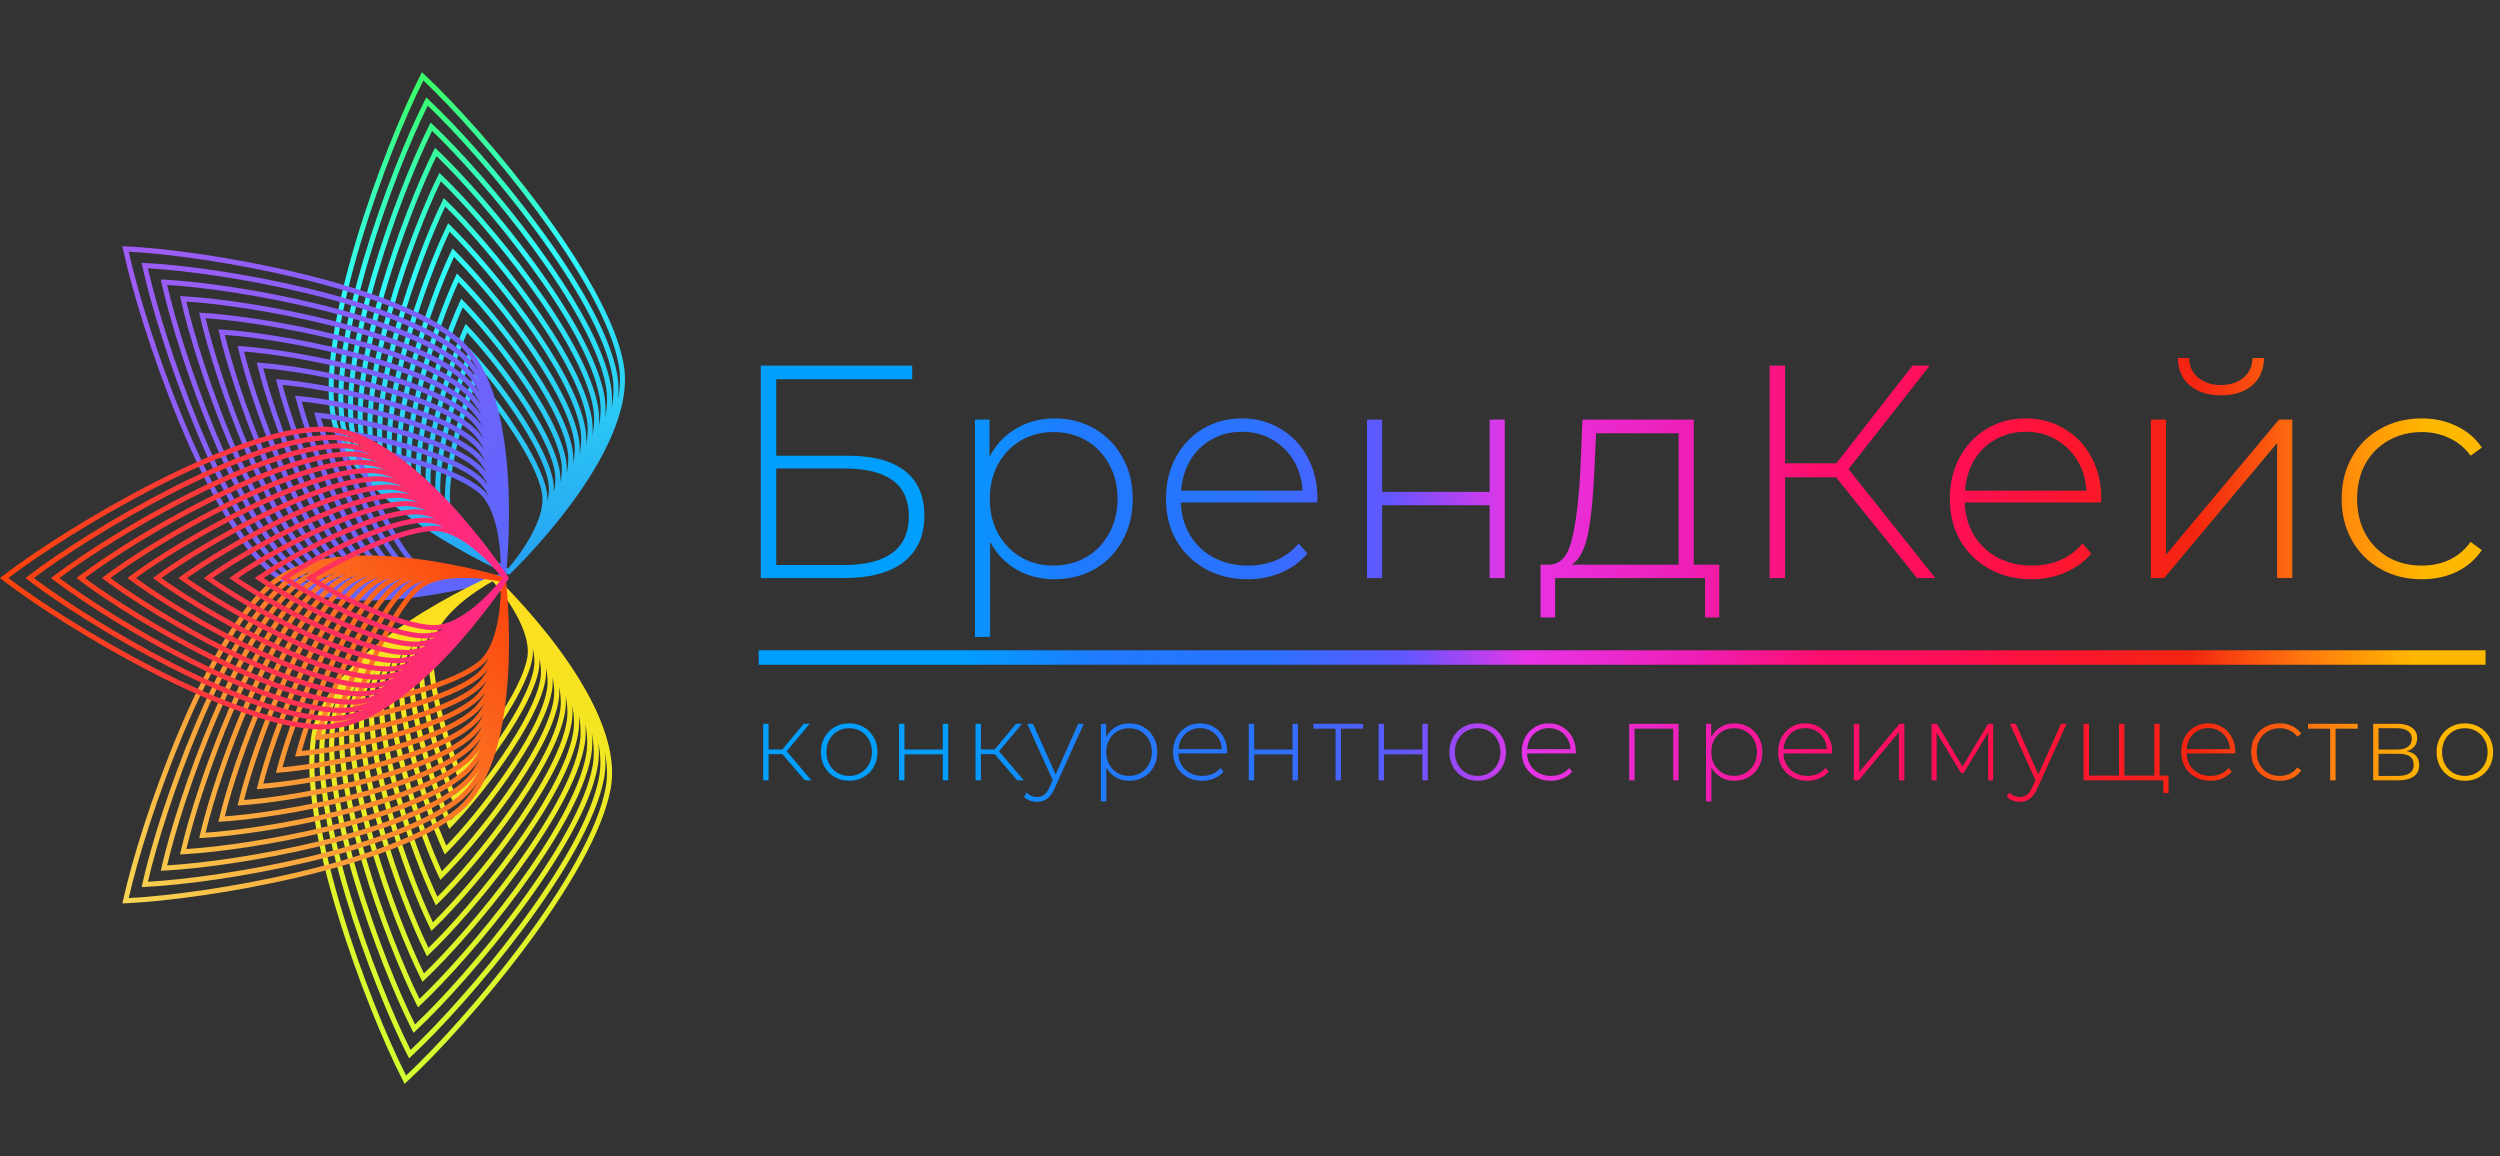 <svg xmlns="http://www.w3.org/2000/svg" width="173" height="80" viewBox="0 0 173 80" fill="none"><rect x="0" y="0" width="173" height="80" fill="#333333" stroke="none"/><path fill-rule="evenodd" clip-rule="evenodd" d="M32.935 26.518C32.546 27.493 32.044 29.037 31.669 30.625C31.258 32.365 31.007 34.124 31.201 35.241C31.294 35.778 31.586 36.308 31.986 36.806C32.384 37.302 32.882 37.757 33.372 38.144C33.862 38.53 34.34 38.845 34.695 39.064C34.873 39.173 35.02 39.258 35.122 39.316C35.136 39.324 35.15 39.331 35.162 39.338C35.171 39.327 35.181 39.316 35.192 39.303C35.269 39.214 35.378 39.083 35.508 38.918C35.769 38.589 36.111 38.127 36.441 37.594C36.772 37.061 37.086 36.461 37.294 35.856C37.501 35.249 37.597 34.65 37.504 34.113C37.31 32.996 36.481 31.43 35.509 29.938C34.621 28.576 33.629 27.299 32.935 26.518ZM37.947 33.377C38.019 33.795 37.988 34.246 37.882 34.71C37.893 34.487 37.883 34.267 37.845 34.052C37.638 32.856 36.771 31.236 35.798 29.743C34.821 28.244 33.716 26.842 33.006 26.076L32.825 25.881L32.72 26.128C32.311 27.094 31.745 28.794 31.332 30.543C30.921 32.283 30.652 34.106 30.86 35.302C30.897 35.518 30.962 35.73 31.048 35.936C30.791 35.536 30.609 35.123 30.537 34.704C30.317 33.438 30.621 31.442 31.111 29.47C31.564 27.646 32.168 25.872 32.631 24.768C33.438 25.645 34.603 27.102 35.644 28.659C36.769 30.342 37.727 32.111 37.947 33.377ZM40.605 28.963C40.708 29.555 40.678 30.186 40.548 30.834C40.583 30.427 40.571 30.026 40.504 29.637C40.32 28.579 39.812 27.34 39.121 26.043C38.428 24.742 37.544 23.373 36.599 22.052C34.709 19.41 32.564 16.951 31.183 15.614L31.012 15.449L30.908 15.663C30.06 17.399 28.873 20.455 27.987 23.593C27.544 25.163 27.175 26.757 26.962 28.219C26.749 29.679 26.69 31.019 26.874 32.077C26.941 32.467 27.066 32.849 27.236 33.22C26.895 32.655 26.654 32.072 26.551 31.479C26.363 30.4 26.424 29.006 26.654 27.454C26.884 25.905 27.282 24.21 27.762 22.534C28.686 19.308 29.91 16.166 30.811 14.292C32.29 15.74 34.498 18.267 36.453 20.979C37.469 22.387 38.414 23.841 39.152 25.217C39.891 26.596 40.418 27.884 40.605 28.963ZM24.065 30.965C23.651 30.259 23.358 29.532 23.229 28.791C22.977 27.336 23.071 25.458 23.402 23.37C23.733 21.286 24.296 19.005 24.973 16.75C26.29 12.362 28.03 8.086 29.297 5.571C31.334 7.495 34.41 10.908 37.126 14.575C38.521 16.459 39.819 18.406 40.832 20.25C41.846 22.097 42.568 23.829 42.821 25.284C42.949 26.026 42.919 26.811 42.767 27.618C42.823 27.052 42.812 26.496 42.719 25.958C42.469 24.522 41.765 22.838 40.799 21.072C39.831 19.303 38.594 17.441 37.269 15.644C34.619 12.051 31.607 8.71 29.667 6.897L29.5 6.741L29.395 6.946C28.183 9.323 26.478 13.509 25.198 17.805C24.558 19.953 24.023 22.133 23.71 24.131C23.397 26.126 23.302 27.953 23.552 29.389C23.645 29.926 23.822 30.453 24.065 30.965ZM35.32 39.688L35.32 39.688L35.325 39.683L35.331 39.678L35.345 39.665C35.362 39.648 35.387 39.624 35.419 39.592C35.484 39.529 35.579 39.436 35.699 39.315C35.94 39.073 36.282 38.721 36.689 38.28C37.503 37.399 38.578 36.161 39.621 34.737C40.664 33.313 41.679 31.697 42.368 30.061C43.057 28.426 43.428 26.753 43.162 25.222C42.9 23.711 42.156 21.939 41.135 20.079C40.112 18.216 38.805 16.255 37.403 14.363C34.601 10.58 31.416 7.063 29.364 5.155L29.197 5L29.093 5.203C27.808 7.709 26 12.12 24.641 16.648C23.961 18.912 23.393 21.209 23.06 23.314C22.727 25.417 22.625 27.34 22.888 28.852C23.154 30.382 24.066 31.825 25.264 33.122C26.463 34.421 27.961 35.587 29.42 36.563C30.881 37.539 32.308 38.329 33.37 38.874C33.901 39.147 34.341 39.359 34.648 39.503C34.802 39.575 34.922 39.63 35.005 39.667C35.046 39.685 35.078 39.699 35.099 39.709C35.11 39.713 35.118 39.717 35.123 39.719L35.13 39.722L35.132 39.723L35.132 39.723L35.132 39.723L35.167 39.74L35.238 39.777L35.304 39.705L35.32 39.688ZM23.893 29.328C24.017 30.04 24.299 30.738 24.699 31.415C24.471 30.931 24.305 30.434 24.216 29.926C23.98 28.566 24.067 26.837 24.36 24.949C24.654 23.058 25.156 20.995 25.756 18.962C26.957 14.898 28.559 10.938 29.698 8.689L29.802 8.483L29.97 8.641C31.798 10.358 34.637 13.523 37.135 16.925C38.384 18.627 39.551 20.391 40.464 22.066C41.375 23.739 42.039 25.333 42.276 26.694C42.364 27.2 42.375 27.724 42.324 28.257C42.471 27.483 42.501 26.73 42.377 26.019C42.138 24.64 41.455 22.996 40.496 21.243C39.538 19.493 38.311 17.644 36.991 15.855C34.428 12.379 31.525 9.143 29.599 7.314C28.406 9.701 26.769 13.75 25.53 17.907C24.893 20.045 24.363 22.209 24.052 24.187C23.742 26.167 23.654 27.948 23.893 29.328ZM41.88 28.9C42.023 28.158 42.053 27.436 41.934 26.755C41.708 25.451 41.064 23.896 40.16 22.236C39.257 20.58 38.1 18.829 36.857 17.136C34.445 13.851 31.716 10.792 29.902 9.058C28.782 11.317 27.248 15.139 26.088 19.063C25.491 21.087 24.993 23.133 24.703 25.003C24.412 26.877 24.331 28.561 24.558 29.865C24.677 30.548 24.949 31.218 25.335 31.868C25.12 31.412 24.964 30.943 24.881 30.463C24.658 29.179 24.738 27.547 25.011 25.766C25.284 23.982 25.753 22.036 26.314 20.119C27.437 16.286 28.934 12.553 30.001 10.432L30.105 10.224L30.273 10.383C31.99 12.006 34.655 14.994 37.001 18.206C38.175 19.813 39.27 21.478 40.128 23.059C40.984 24.638 41.61 26.144 41.833 27.429C41.916 27.906 41.927 28.399 41.88 28.9ZM25.222 30.402C25.336 31.055 25.598 31.697 25.969 32.318C25.769 31.89 25.623 31.45 25.545 31C25.335 29.791 25.409 28.256 25.662 26.582C25.915 24.906 26.35 23.078 26.872 21.276C27.916 17.675 29.31 14.167 30.303 12.175L30.408 11.965L30.577 12.126C32.181 13.653 34.673 16.465 36.867 19.487C37.965 20.998 38.99 22.565 39.792 24.053C40.594 25.538 41.18 26.955 41.39 28.164C41.468 28.612 41.479 29.074 41.436 29.544C41.575 28.833 41.605 28.142 41.492 27.49C41.278 26.261 40.674 24.795 39.824 23.229C38.976 21.666 37.89 20.014 36.723 18.416C34.463 15.322 31.908 12.44 30.206 10.802C29.158 12.932 27.728 16.528 26.647 20.22C26.088 22.127 25.624 24.056 25.354 25.82C25.083 27.586 25.009 29.173 25.222 30.402ZM40.992 30.19C41.127 29.509 41.157 28.848 41.048 28.225C40.848 27.071 40.283 25.694 39.488 24.222C38.695 22.752 37.68 21.199 36.588 19.696C34.481 16.793 32.099 14.088 30.509 12.545C29.534 14.547 28.207 17.916 27.205 21.375C26.686 23.167 26.255 24.979 26.004 26.636C25.754 28.295 25.686 29.785 25.887 30.939C25.994 31.558 26.243 32.165 26.595 32.754C26.414 32.36 26.281 31.954 26.209 31.54C26.012 30.406 26.079 28.969 26.311 27.402C26.545 25.832 26.947 24.122 27.429 22.436C28.394 19.066 29.685 15.784 30.605 13.92L30.71 13.708L30.88 13.871C32.373 15.303 34.691 17.939 36.733 20.77C37.754 22.187 38.709 23.655 39.456 25.049C40.203 26.44 40.75 27.768 40.947 28.902C41.019 29.32 41.031 29.752 40.992 30.19ZM40.104 31.478C40.23 30.861 40.26 30.261 40.162 29.698C39.988 28.695 39.501 27.495 38.816 26.21C38.133 24.928 37.258 23.572 36.319 22.259C34.516 19.739 32.481 17.389 31.114 16.036C30.286 17.782 29.166 20.697 28.32 23.69C27.88 25.25 27.515 26.828 27.305 28.271C27.094 29.715 27.041 31.013 27.215 32.016C27.313 32.58 27.544 33.134 27.871 33.671C27.715 33.327 27.601 32.974 27.538 32.614C27.367 31.632 27.42 30.389 27.612 29.036C27.805 27.681 28.141 26.205 28.545 24.751C29.352 21.844 30.436 19.014 31.21 17.406L31.315 17.189L31.486 17.357C32.756 18.599 34.728 20.881 36.465 23.333C37.335 24.559 38.148 25.83 38.785 27.036C39.422 28.24 39.89 29.39 40.061 30.373C40.123 30.732 40.135 31.102 40.104 31.478ZM39.719 30.434C39.812 30.967 39.782 31.537 39.66 32.122C39.686 31.778 39.675 31.438 39.618 31.108C39.46 30.202 39.032 29.14 38.45 28.03C37.867 26.917 37.125 25.745 36.332 24.614C34.746 22.353 32.947 20.247 31.79 19.1L31.617 18.929L31.513 19.15C30.811 20.629 29.831 23.233 29.102 25.908C28.738 27.247 28.436 28.606 28.263 29.854C28.09 31.099 28.045 32.245 28.202 33.152C28.26 33.482 28.364 33.806 28.505 34.121C28.193 33.612 27.972 33.087 27.88 32.553C27.718 31.625 27.765 30.425 27.955 29.087C28.146 27.751 28.477 26.291 28.878 24.846C29.645 22.086 30.662 19.398 31.418 17.781C32.672 19.038 34.533 21.21 36.184 23.538C37.047 24.756 37.851 26.014 38.48 27.203C39.11 28.394 39.558 29.506 39.719 30.434ZM29.136 34.566C28.84 34.087 28.631 33.593 28.544 33.09C28.396 32.237 28.436 31.134 28.606 29.903C28.776 28.674 29.075 27.331 29.437 26.002C30.125 23.475 31.038 21.015 31.721 19.526C32.864 20.688 34.551 22.683 36.049 24.818C36.837 25.941 37.57 27.1 38.144 28.195C38.719 29.293 39.128 30.316 39.276 31.169C39.364 31.674 39.333 32.214 39.216 32.769C39.238 32.455 39.227 32.146 39.174 31.846C39.03 31.015 38.641 30.043 38.114 29.026C37.586 28.007 36.915 26.933 36.198 25.898C34.764 23.827 33.139 21.897 32.093 20.845L31.919 20.67L31.814 20.895C31.186 22.247 30.309 24.625 29.66 27.068C29.334 28.29 29.065 29.533 28.913 30.673C28.76 31.811 28.722 32.86 28.866 33.691C28.918 33.989 29.011 34.282 29.136 34.566ZM29.775 35.028C29.662 34.768 29.578 34.501 29.531 34.228C29.27 32.728 29.648 30.43 30.217 28.226C30.788 26.014 31.561 23.862 32.117 22.639L32.221 22.409L32.397 22.589C33.331 23.545 34.783 25.299 36.064 27.179C37.341 29.052 38.471 31.081 38.731 32.581C38.779 32.853 38.79 33.132 38.771 33.415C38.885 32.891 38.915 32.382 38.833 31.907C38.698 31.128 38.327 30.194 37.807 29.19C37.288 28.189 36.626 27.128 35.914 26.1C34.568 24.157 33.055 22.341 32.024 21.274C31.415 22.634 30.604 24.866 29.994 27.16C29.672 28.373 29.407 29.599 29.256 30.721C29.106 31.845 29.073 32.852 29.208 33.63C29.291 34.105 29.491 34.574 29.775 35.028ZM38.327 34.063C38.437 33.569 38.467 33.089 38.39 32.642C38.144 31.226 37.056 29.253 35.779 27.38C34.586 25.629 33.246 23.992 32.328 23.021C31.791 24.253 31.084 26.256 30.553 28.315C29.984 30.519 29.626 32.751 29.872 34.167C29.95 34.614 30.141 35.054 30.411 35.481C30.311 35.248 30.237 35.009 30.195 34.765C29.961 33.417 30.285 31.356 30.774 29.384C31.267 27.404 31.936 25.478 32.418 24.383L32.523 24.146L32.701 24.332C33.523 25.194 34.801 26.771 35.931 28.461C37.056 30.144 38.054 31.968 38.288 33.316C38.331 33.56 38.341 33.81 38.327 34.063Z" fill="url(#paint0_linear_7_349)"></path><path fill-rule="evenodd" clip-rule="evenodd" d="M24.883 31.25C25.2 32.263 25.791 33.791 26.506 35.27C27.289 36.89 28.206 38.419 29.058 39.157C29.468 39.512 30.024 39.73 30.642 39.852C31.259 39.974 31.925 39.997 32.543 39.973C33.159 39.949 33.722 39.878 34.131 39.813C34.336 39.781 34.501 39.749 34.616 39.727C34.631 39.723 34.646 39.72 34.66 39.718C34.661 39.703 34.661 39.687 34.661 39.67C34.663 39.55 34.664 39.377 34.66 39.163C34.651 38.736 34.621 38.152 34.537 37.521C34.452 36.889 34.314 36.216 34.091 35.61C33.867 35.003 33.562 34.476 33.153 34.121C32.301 33.383 30.683 32.716 29 32.202C27.465 31.732 25.904 31.397 24.883 31.25ZM33.027 33.258C33.346 33.534 33.606 33.904 33.818 34.334C33.686 34.154 33.538 33.99 33.374 33.848C32.462 33.058 30.781 32.375 29.098 31.86C27.408 31.343 25.683 30.986 24.658 30.861L24.397 30.829L24.473 31.089C24.77 32.109 25.41 33.8 26.197 35.429C26.98 37.05 27.924 38.64 28.836 39.43C29 39.572 29.183 39.694 29.379 39.797C28.931 39.657 28.532 39.456 28.213 39.179C27.247 38.343 26.221 36.596 25.352 34.743C24.548 33.03 23.891 31.256 23.548 30.095C24.715 30.241 26.523 30.601 28.297 31.121C30.216 31.683 32.061 32.422 33.027 33.258ZM32.272 28.081C32.724 28.472 33.098 28.98 33.408 29.569C33.177 29.23 32.916 28.927 32.62 28.67C31.813 27.972 30.645 27.346 29.3 26.797C27.952 26.247 26.415 25.768 24.862 25.368C21.756 24.569 18.57 24.079 16.674 23.955L16.44 23.939L16.496 24.174C16.944 26.08 17.964 29.233 19.266 32.251C19.918 33.76 20.641 35.239 21.4 36.513C22.158 37.785 22.957 38.863 23.764 39.562C24.061 39.82 24.397 40.033 24.761 40.209C24.145 39.996 23.594 39.703 23.141 39.312C22.319 38.599 21.486 37.479 20.684 36.123C19.883 34.77 19.118 33.194 18.428 31.578C17.099 28.467 16.052 25.223 15.558 23.175C17.598 23.321 20.875 23.822 24.074 24.633C25.736 25.054 27.373 25.558 28.803 26.137C30.236 26.717 31.449 27.369 32.272 28.081ZM20.922 40.554C20.161 40.281 19.48 39.911 18.914 39.421C17.805 38.46 16.693 36.942 15.63 35.105C14.568 33.271 13.56 31.131 12.655 28.937C10.894 24.665 9.526 20.201 8.907 17.415C11.673 17.561 16.169 18.176 20.551 19.225C22.802 19.764 25.02 20.416 26.954 21.177C28.891 21.939 30.533 22.805 31.642 23.765C32.208 24.256 32.68 24.884 33.073 25.611C32.759 25.135 32.4 24.711 31.989 24.355C30.894 23.407 29.297 22.567 27.447 21.836C25.594 21.104 23.477 20.477 21.334 19.959C17.049 18.924 12.647 18.323 10.025 18.199L9.799 18.188L9.849 18.416C10.423 21.059 11.76 25.429 13.492 29.605C14.358 31.693 15.324 33.736 16.344 35.492C17.363 37.245 18.442 38.723 19.537 39.672C19.947 40.027 20.414 40.318 20.922 40.554ZM35.001 39.885V39.884L35.002 39.877L35.003 39.869L35.005 39.85C35.008 39.826 35.012 39.791 35.017 39.745C35.026 39.653 35.04 39.518 35.055 39.344C35.086 38.998 35.125 38.499 35.158 37.889C35.223 36.669 35.263 34.999 35.16 33.206C35.058 31.414 34.814 29.491 34.308 27.767C33.803 26.046 33.032 24.504 31.864 23.493C30.711 22.494 29.028 21.611 27.077 20.844C25.123 20.076 22.89 19.419 20.629 18.878C16.109 17.796 11.463 17.173 8.696 17.048L8.471 17.038L8.52 17.265C9.119 20.056 10.52 24.669 12.338 29.076C13.247 31.28 14.261 33.436 15.334 35.288C16.405 37.138 17.54 38.695 18.692 39.694C19.86 40.705 21.465 41.221 23.195 41.435C24.928 41.65 26.805 41.565 28.533 41.358C30.262 41.15 31.848 40.82 33.001 40.541C33.578 40.402 34.047 40.276 34.372 40.184C34.535 40.139 34.661 40.102 34.747 40.076C34.791 40.063 34.824 40.053 34.846 40.046C34.857 40.043 34.865 40.04 34.871 40.038L34.878 40.036L34.879 40.036L34.88 40.036H34.88L34.917 40.025L34.995 40.007L34.999 39.908L35.001 39.885ZM19.759 39.399C20.302 39.869 20.957 40.224 21.689 40.485C21.21 40.261 20.77 39.985 20.383 39.65C19.345 38.751 18.322 37.353 17.355 35.696C16.387 34.036 15.47 32.106 14.647 30.134C13.001 26.19 11.727 22.063 11.178 19.567L11.128 19.339L11.355 19.35C13.832 19.474 17.991 20.053 22.04 21.041C24.065 21.535 26.066 22.132 27.817 22.828C29.566 23.523 31.078 24.32 32.116 25.218C32.502 25.553 32.841 25.951 33.137 26.398C32.762 25.701 32.31 25.098 31.768 24.628C30.716 23.717 29.159 22.894 27.323 22.169C25.49 21.444 23.389 20.821 21.256 20.306C17.11 19.305 12.857 18.713 10.236 18.567C10.831 21.205 12.134 25.425 13.809 29.465C14.671 31.543 15.63 33.571 16.64 35.309C17.651 37.049 18.707 38.488 19.759 39.399ZM33.205 27.19C32.846 26.52 32.413 25.941 31.894 25.491C30.899 24.63 29.428 23.85 27.693 23.16C25.961 22.472 23.976 21.879 21.96 21.388C18.051 20.434 14.042 19.864 11.566 19.718C12.136 22.209 13.375 26.185 14.964 29.993C15.783 31.956 16.694 33.871 17.651 35.512C18.61 37.156 19.61 38.515 20.605 39.377C21.125 39.828 21.755 40.167 22.459 40.416C22.008 40.204 21.593 39.944 21.228 39.627C20.248 38.779 19.281 37.46 18.366 35.9C17.451 34.336 16.582 32.519 15.802 30.662C14.242 26.95 13.031 23.067 12.507 20.718L12.456 20.488L12.684 20.5C15.016 20.625 18.931 21.181 22.745 22.122C24.652 22.593 26.537 23.16 28.188 23.819C29.836 24.478 31.262 25.232 32.241 26.081C32.605 26.396 32.925 26.77 33.205 27.19ZM21.45 39.354C21.948 39.786 22.552 40.11 23.227 40.346C22.804 40.146 22.416 39.901 22.073 39.604C21.151 38.806 20.239 37.568 19.377 36.103C18.513 34.636 17.693 32.932 16.956 31.191C15.482 27.71 14.335 24.07 13.836 21.869L13.784 21.638L14.014 21.651C16.2 21.775 19.872 22.309 23.45 23.203C25.239 23.65 27.008 24.188 28.558 24.811C30.105 25.433 31.445 26.144 32.367 26.943C32.708 27.239 33.009 27.59 33.272 27.983C32.93 27.34 32.516 26.784 32.02 26.354C31.082 25.542 29.697 24.805 28.063 24.152C26.431 23.5 24.562 22.937 22.665 22.469C18.992 21.562 15.227 21.016 12.896 20.87C13.44 23.213 14.616 26.945 16.118 30.52C16.894 32.368 17.756 34.17 18.662 35.715C19.568 37.263 20.512 38.542 21.45 39.354ZM33.34 28.776C33.014 28.16 32.62 27.627 32.145 27.216C31.265 26.454 29.966 25.759 28.432 25.143C26.901 24.527 25.148 23.994 23.369 23.549C19.933 22.691 16.412 22.167 14.226 22.021C14.745 24.217 15.857 27.705 17.272 31.048C18.005 32.779 18.819 34.469 19.672 35.918C20.526 37.37 21.415 38.569 22.295 39.331C22.766 39.74 23.339 40.047 23.978 40.271C23.591 40.085 23.235 39.858 22.919 39.584C22.055 38.836 21.199 37.678 20.389 36.309C19.578 34.939 18.806 33.347 18.112 31.722C16.724 28.472 15.64 25.076 15.166 23.023L15.113 22.79L15.345 22.804C17.386 22.928 20.815 23.44 24.156 24.287C25.828 24.71 27.481 25.218 28.929 25.805C30.376 26.391 31.629 27.059 32.494 27.808C32.813 28.084 33.093 28.411 33.34 28.776ZM33.475 30.361C33.182 29.8 32.827 29.315 32.398 28.943C31.632 28.281 30.504 27.672 29.173 27.128C27.843 26.585 26.322 26.111 24.778 25.714C21.816 24.951 18.783 24.473 16.888 24.327C17.357 26.227 18.34 29.227 19.582 32.105C20.229 33.606 20.945 35.07 21.694 36.327C22.444 37.586 23.221 38.627 23.986 39.289C24.416 39.662 24.941 39.939 25.529 40.139C25.194 39.976 24.884 39.778 24.609 39.54C23.86 38.891 23.117 37.893 22.411 36.717C21.704 35.539 21.029 34.173 20.421 32.779C19.205 29.993 18.247 27.084 17.825 25.326L17.768 25.088L18.004 25.105C19.755 25.23 22.697 25.697 25.567 26.45C27.003 26.826 28.423 27.275 29.67 27.789C30.914 28.302 31.996 28.884 32.745 29.533C33.019 29.77 33.261 30.05 33.475 30.361ZM32.523 29.806C32.93 30.158 33.266 30.619 33.542 31.154C33.345 30.869 33.122 30.613 32.871 30.396C32.179 29.797 31.184 29.257 30.041 28.781C28.895 28.303 27.59 27.884 26.273 27.531C23.639 26.826 20.94 26.381 19.334 26.256L19.095 26.238L19.154 26.478C19.552 28.088 20.445 30.754 21.576 33.309C22.141 34.587 22.767 35.84 23.422 36.921C24.075 38.001 24.763 38.919 25.454 39.517C25.707 39.736 25.99 39.918 26.297 40.069C25.738 39.881 25.239 39.62 24.831 39.267C24.123 38.654 23.402 37.692 22.705 36.529C22.008 35.369 21.34 34.017 20.736 32.633C19.581 29.987 18.662 27.232 18.219 25.479C19.968 25.625 22.756 26.081 25.482 26.795C26.908 27.169 28.314 27.613 29.542 28.12C30.773 28.627 31.815 29.193 32.523 29.806ZM27.058 39.998C26.531 39.822 26.06 39.577 25.676 39.245C25.026 38.681 24.361 37.799 23.715 36.733C23.07 35.668 22.451 34.429 21.89 33.16C20.822 30.747 19.968 28.237 19.55 26.632C21.154 26.778 23.698 27.21 26.186 27.876C27.494 28.227 28.784 28.641 29.911 29.111C31.041 29.582 31.998 30.105 32.649 30.669C33.034 31.002 33.351 31.44 33.611 31.948C33.43 31.691 33.227 31.458 32.998 31.26C32.364 30.711 31.455 30.215 30.412 29.774C29.368 29.333 28.179 28.944 26.98 28.615C24.581 27.956 22.126 27.533 20.666 27.409L20.422 27.388L20.485 27.632C20.857 29.094 21.687 31.516 22.732 33.84C23.254 35.002 23.832 36.142 24.434 37.127C25.035 38.11 25.667 38.949 26.301 39.497C26.528 39.694 26.783 39.86 27.058 39.998ZM27.836 39.934C27.586 39.806 27.354 39.655 27.146 39.475C26.002 38.484 24.842 36.453 23.887 34.369C22.928 32.277 22.161 30.099 21.814 28.784L21.748 28.536L21.996 28.56C23.311 28.684 25.523 29.085 27.685 29.697C29.84 30.305 31.98 31.132 33.123 32.123C33.331 32.302 33.515 32.511 33.68 32.743C33.436 32.262 33.138 31.847 32.776 31.533C32.182 31.019 31.311 30.539 30.282 30.104C29.255 29.67 28.081 29.286 26.891 28.959C24.64 28.341 22.341 27.933 20.883 27.787C21.276 29.244 22.064 31.509 23.045 33.69C23.563 34.843 24.134 35.969 24.726 36.937C25.32 37.908 25.929 38.71 26.523 39.224C26.886 39.538 27.334 39.769 27.836 39.934ZM33.749 33.538C33.521 33.083 33.242 32.691 32.901 32.395C31.821 31.46 29.749 30.649 27.594 30.04C25.581 29.471 23.528 29.087 22.215 28.94C22.583 30.249 23.306 32.27 24.199 34.217C25.154 36.301 26.288 38.266 27.368 39.202C27.709 39.497 28.132 39.713 28.606 39.865C28.384 39.75 28.177 39.613 27.991 39.453C26.963 38.562 25.911 36.751 25.042 34.899C24.169 33.039 23.465 31.104 23.143 29.936L23.073 29.683L23.327 29.71C24.497 29.835 26.465 30.214 28.392 30.778C30.31 31.34 32.221 32.095 33.249 32.985C33.434 33.146 33.6 33.333 33.749 33.538Z" fill="url(#paint1_linear_7_349)"></path><path fill-rule="evenodd" clip-rule="evenodd" d="M31.819 53.207C32.528 52.416 33.542 51.122 34.45 49.742C35.444 48.23 36.29 46.645 36.488 45.513C36.584 44.968 36.486 44.361 36.274 43.747C36.062 43.134 35.74 42.526 35.403 41.986C35.065 41.447 34.715 40.978 34.449 40.645C34.316 40.478 34.204 40.346 34.126 40.255C34.115 40.242 34.105 40.23 34.095 40.219C34.082 40.226 34.068 40.234 34.053 40.242C33.949 40.3 33.798 40.386 33.617 40.497C33.253 40.719 32.765 41.038 32.265 41.429C31.764 41.821 31.255 42.282 30.848 42.784C30.44 43.289 30.141 43.825 30.046 44.37C29.848 45.501 30.104 47.283 30.524 49.046C30.908 50.655 31.421 52.22 31.819 53.207ZM37.846 47.748C37.932 47.262 37.899 46.741 37.781 46.205C37.801 46.497 37.79 46.785 37.741 47.066C37.475 48.585 36.32 50.639 35.016 52.537C33.706 54.441 32.223 56.218 31.268 57.186L31.09 57.368L30.984 57.136C30.416 55.897 29.626 53.717 29.043 51.477C28.462 49.245 28.075 46.917 28.341 45.398C28.391 45.116 28.48 44.84 28.599 44.571C28.303 45.035 28.095 45.515 28.009 46.002C27.871 46.791 27.905 47.811 28.059 48.949C28.212 50.085 28.484 51.327 28.813 52.556C29.436 54.88 30.265 57.141 30.888 58.519C31.941 57.439 33.488 55.599 34.864 53.63C35.591 52.589 36.268 51.514 36.798 50.5C37.33 49.483 37.709 48.536 37.846 47.748ZM40.956 50.767C41.106 51.528 41.138 52.268 41.016 52.966C40.785 54.287 40.127 55.862 39.203 57.542C38.28 59.221 37.098 60.993 35.828 62.709C33.363 66.036 30.573 69.136 28.72 70.891C27.575 68.604 26.007 64.731 24.822 60.756C24.211 58.707 23.703 56.634 23.406 54.739C23.109 52.842 23.026 51.136 23.258 49.815C23.38 49.118 23.661 48.435 24.06 47.772C23.838 48.239 23.675 48.719 23.59 49.209C23.362 50.51 23.444 52.163 23.723 53.967C24.002 55.773 24.481 57.744 25.054 59.685C26.201 63.568 27.732 67.349 28.821 69.497L28.927 69.706L29.098 69.546C30.852 67.903 33.575 64.876 35.973 61.623C37.172 59.995 38.291 58.309 39.168 56.707C40.043 55.108 40.682 53.583 40.91 52.282C40.996 51.791 41.007 51.283 40.956 50.767ZM34.04 39.843L34.034 39.846C34.025 39.85 34.014 39.855 34.001 39.861C33.986 39.867 33.968 39.875 33.948 39.884C33.929 39.893 33.909 39.902 33.886 39.912C33.806 39.948 33.699 39.997 33.57 40.056C33.256 40.202 32.806 40.417 32.264 40.693C31.179 41.245 29.72 42.045 28.228 43.034C26.737 44.023 25.207 45.203 23.981 46.519C22.757 47.832 21.825 49.294 21.553 50.844C21.285 52.374 21.389 54.322 21.729 56.452C22.07 58.584 22.651 60.91 23.345 63.204C24.733 67.79 26.581 72.258 27.894 74.795L28 75L28.169 74.844C30.266 72.911 33.521 69.349 36.384 65.517C37.816 63.601 39.152 61.615 40.197 59.729C41.241 57.845 42 56.05 42.269 54.519C42.54 52.969 42.161 51.275 41.457 49.62C40.753 47.962 39.716 46.326 38.651 44.883C37.584 43.441 36.486 42.187 35.654 41.295C35.238 40.848 34.889 40.492 34.643 40.247C34.52 40.124 34.423 40.03 34.357 39.966C34.353 39.962 34.349 39.958 34.346 39.955C34.316 39.926 34.294 39.904 34.278 39.889C34.271 39.882 34.265 39.876 34.261 39.872L34.257 39.869L34.246 39.857L34.172 39.777L34.085 39.822L34.059 39.834L34.056 39.836L34.04 39.843ZM41.864 52.074C42.022 52.898 42.054 53.7 41.922 54.458C41.663 55.931 40.926 57.686 39.889 59.556C38.855 61.424 37.528 63.397 36.103 65.305C33.327 69.019 30.183 72.477 28.101 74.425C26.807 71.878 25.028 67.546 23.682 63.101C22.99 60.817 22.415 58.507 22.077 56.395C21.739 54.281 21.642 52.379 21.9 50.905C22.033 50.147 22.337 49.402 22.767 48.681C22.514 49.207 22.329 49.747 22.233 50.299C21.978 51.753 22.074 53.603 22.394 55.624C22.714 57.647 23.261 59.855 23.915 62.031C25.223 66.383 26.965 70.622 28.203 73.029L28.309 73.236L28.479 73.078C30.461 71.242 33.539 67.858 36.247 64.219C37.602 62.4 38.866 60.513 39.854 58.722C40.842 56.933 41.561 55.228 41.816 53.774C41.912 53.223 41.923 52.653 41.864 52.074ZM22.579 50.361C22.706 49.636 22.997 48.924 23.41 48.234C23.174 48.728 23.002 49.235 22.911 49.753C22.67 51.131 22.759 52.882 23.058 54.795C23.358 56.71 23.871 58.799 24.485 60.858C25.712 64.975 27.348 68.985 28.512 71.263L28.618 71.47L28.788 71.312C30.657 69.572 33.557 66.367 36.11 62.921C37.387 61.197 38.578 59.41 39.511 57.714C40.442 56.02 41.121 54.405 41.363 53.027C41.454 52.506 41.465 51.967 41.41 51.419C41.564 52.212 41.596 52.984 41.469 53.712C41.224 55.11 40.526 56.774 39.546 58.55C38.568 60.323 37.313 62.196 35.965 64.007C33.345 67.528 30.378 70.807 28.411 72.659C27.191 70.241 25.518 66.139 24.252 61.929C23.601 59.763 23.059 57.571 22.742 55.568C22.424 53.562 22.334 51.758 22.579 50.361ZM40.563 52.22C40.68 51.554 40.648 50.846 40.503 50.118C40.548 50.601 40.538 51.076 40.457 51.537C40.243 52.761 39.644 54.196 38.825 55.7C38.005 57.207 36.957 58.794 35.836 60.325C33.594 63.385 31.048 66.234 29.408 67.78L29.236 67.942L29.13 67.731C28.115 65.713 26.69 62.16 25.624 58.513C25.09 56.688 24.646 54.837 24.387 53.139C24.129 51.443 24.054 49.889 24.268 48.664C24.349 48.204 24.5 47.754 24.708 47.316C24.324 47.95 24.053 48.604 23.936 49.27C23.718 50.515 23.794 52.123 24.071 53.912C24.347 55.698 24.821 57.653 25.392 59.584C26.497 63.324 27.959 66.967 29.029 69.125C30.769 67.466 33.38 64.546 35.69 61.412C36.883 59.793 37.993 58.12 38.859 56.536C39.727 54.95 40.345 53.465 40.563 52.22ZM40.049 49.469C40.19 50.163 40.222 50.839 40.11 51.475C39.905 52.644 39.328 54.039 38.516 55.53C37.705 57.019 36.667 58.592 35.552 60.114C33.398 63.055 30.964 65.795 29.339 67.358C28.343 65.33 26.986 61.917 25.962 58.413C25.431 56.598 24.991 54.763 24.735 53.085C24.479 51.404 24.41 49.894 24.615 48.726C24.727 48.087 24.989 47.459 25.36 46.852C25.166 47.264 25.023 47.688 24.948 48.121C24.746 49.269 24.814 50.725 25.052 52.312C25.29 53.902 25.701 55.635 26.194 57.342C27.18 60.755 28.499 64.079 29.44 65.967L29.546 66.18L29.718 66.016C31.244 64.566 33.613 61.896 35.699 59.028C36.743 57.594 37.718 56.107 38.482 54.695C39.245 53.286 39.803 51.941 40.005 50.793C40.08 50.363 40.091 49.919 40.049 49.469ZM25.294 48.183C25.4 47.578 25.649 46.983 26.002 46.408C25.825 46.787 25.696 47.178 25.626 47.576C25.439 48.647 25.499 50.005 25.716 51.483C25.934 52.964 26.311 54.578 26.764 56.168C27.669 59.347 28.883 62.442 29.748 64.2L29.855 64.416L30.028 64.25C31.439 62.896 33.631 60.405 35.562 57.73C36.528 56.391 37.431 55.004 38.139 53.688C38.846 52.373 39.364 51.118 39.552 50.047C39.622 49.647 39.633 49.235 39.596 48.817C39.732 49.48 39.764 50.125 39.658 50.731C39.466 51.824 38.928 53.129 38.173 54.525C37.418 55.919 36.453 57.393 35.415 58.819C33.417 61.566 31.16 64.126 29.649 65.593C28.727 63.695 27.477 60.511 26.532 57.243C26.042 55.545 25.636 53.829 25.4 52.259C25.165 50.687 25.103 49.275 25.294 48.183ZM39.142 48.164C39.274 48.796 39.306 49.41 39.205 49.985C39.027 51.002 38.529 52.217 37.829 53.519C37.131 54.818 36.237 56.191 35.277 57.521C33.435 60.074 31.355 62.455 29.958 63.825C29.111 62.057 27.966 59.104 27.102 56.071C26.652 54.491 26.28 52.892 26.065 51.431C25.85 49.968 25.795 48.654 25.973 47.637C26.074 47.062 26.313 46.496 26.651 45.949C26.489 46.3 26.37 46.662 26.305 47.031C26.131 48.026 26.184 49.285 26.381 50.655C26.578 52.027 26.921 53.523 27.334 54.996C28.159 57.94 29.266 60.806 30.057 62.434L30.164 62.653L30.338 62.484C31.635 61.226 33.65 58.914 35.426 56.431C36.314 55.19 37.144 53.902 37.796 52.68C38.447 51.461 38.925 50.296 39.099 49.301C39.164 48.932 39.175 48.551 39.142 48.164ZM26.652 47.093C26.747 46.548 26.975 46.012 27.297 45.494C27.151 45.816 27.043 46.148 26.984 46.486C26.823 47.404 26.869 48.565 27.045 49.826C27.222 51.09 27.531 52.467 27.903 53.822C28.648 56.532 29.649 59.169 30.366 60.667L30.472 60.89L30.648 60.717C31.831 59.556 33.668 57.422 35.289 55.132C36.099 53.987 36.858 52.8 37.453 51.673C38.047 50.548 38.485 49.473 38.646 48.556C38.706 48.216 38.717 47.867 38.688 47.512C38.816 48.111 38.848 48.694 38.752 49.24C38.587 50.18 38.129 51.306 37.486 52.513C36.843 53.717 36.022 54.991 35.14 56.224C33.453 58.583 31.55 60.784 30.268 62.057C29.496 60.419 28.456 57.696 27.673 54.899C27.263 53.437 26.924 51.957 26.73 50.604C26.535 49.249 26.487 48.033 26.652 47.093ZM38.235 46.86C38.358 47.427 38.39 47.978 38.299 48.494C38.148 49.358 37.73 50.395 37.142 51.506C36.556 52.616 35.807 53.79 35.002 54.927C33.47 57.091 31.746 59.111 30.578 60.289C29.88 58.781 28.946 56.288 28.243 53.728C27.873 52.382 27.568 51.021 27.394 49.777C27.22 48.53 27.179 47.412 27.331 46.548C27.421 46.033 27.638 45.526 27.946 45.035C27.814 45.33 27.717 45.632 27.663 45.941C27.515 46.782 27.554 47.844 27.71 48.997C27.866 50.152 28.141 51.41 28.473 52.648C29.137 55.123 30.032 57.532 30.675 58.9L30.781 59.127L30.958 58.951C32.027 57.886 33.687 55.931 35.152 53.833C35.885 52.784 36.571 51.697 37.11 50.665C37.649 49.635 38.046 48.651 38.193 47.81C38.248 47.5 38.259 47.182 38.235 46.86ZM37.327 45.553C37.441 46.058 37.474 46.548 37.394 47.005C37.142 48.439 36.031 50.437 34.726 52.335C33.506 54.109 32.137 55.767 31.198 56.752C30.65 55.504 29.927 53.474 29.384 51.387C28.802 49.155 28.437 46.895 28.688 45.46C28.768 45.004 28.965 44.554 29.244 44.12C29.141 44.358 29.064 44.603 29.02 44.853C28.781 46.218 29.112 48.305 29.612 50.303C30.115 52.308 30.799 54.259 31.292 55.368L31.398 55.607L31.579 55.419C32.42 54.547 33.725 52.949 34.879 51.237C36.029 49.533 37.049 47.685 37.288 46.32C37.332 46.07 37.343 45.813 37.327 45.553ZM36.872 44.896C36.885 45.126 36.874 45.353 36.835 45.575C36.623 46.786 35.737 48.426 34.743 49.938C33.745 51.457 32.616 52.876 31.89 53.652L31.706 53.848L31.6 53.6C31.182 52.621 30.604 50.9 30.182 49.129C29.762 47.365 29.487 45.519 29.699 44.308C29.738 44.087 29.805 43.87 29.895 43.658C29.63 44.065 29.442 44.487 29.367 44.915C29.142 46.197 29.453 48.218 29.954 50.216C30.417 52.064 31.035 53.862 31.508 54.98C32.333 54.093 33.524 52.616 34.588 51.038C35.737 49.333 36.716 47.541 36.941 46.258C37.016 45.831 36.983 45.37 36.872 44.896Z" fill="url(#paint2_linear_7_349)"></path><path fill-rule="evenodd" clip-rule="evenodd" d="M24.884 48.56C25.905 48.416 27.466 48.087 29.001 47.626C30.684 47.121 32.302 46.467 33.154 45.742C33.563 45.394 33.868 44.876 34.092 44.28C34.315 43.685 34.453 43.024 34.538 42.404C34.622 41.785 34.652 41.211 34.661 40.791C34.665 40.582 34.664 40.411 34.662 40.293C34.662 40.277 34.662 40.261 34.661 40.247C34.647 40.244 34.633 40.241 34.617 40.238C34.502 40.216 34.337 40.185 34.132 40.153C33.723 40.089 33.16 40.02 32.544 39.996C31.927 39.973 31.26 39.996 30.643 40.115C30.025 40.235 29.469 40.449 29.059 40.797C28.207 41.522 27.29 43.023 26.507 44.614C25.792 46.066 25.201 47.566 24.884 48.56ZM34.878 39.936H34.879L34.879 39.936L34.996 39.962L35.002 40.088L35.002 40.092C35.003 40.098 35.004 40.106 35.005 40.117C35.006 40.124 35.007 40.131 35.007 40.138C35.01 40.16 35.013 40.188 35.017 40.222C35.026 40.312 35.04 40.445 35.055 40.615C35.086 40.955 35.125 41.445 35.158 42.044C35.223 43.242 35.263 44.881 35.16 46.642C35.058 48.402 34.814 50.289 34.308 51.982C33.803 53.672 33.032 55.186 31.864 56.179C30.711 57.159 29.028 58.026 27.077 58.779C25.123 59.534 22.89 60.179 20.629 60.71C16.109 61.772 11.463 62.384 8.696 62.506L8.471 62.516L8.52 62.294C9.119 59.553 10.52 55.024 12.338 50.697C13.247 48.533 14.261 46.416 15.334 44.598C16.404 42.782 17.539 41.252 18.692 40.272C19.86 39.28 21.465 38.773 23.195 38.562C24.928 38.352 26.805 38.435 28.533 38.639C30.262 38.843 31.848 39.167 33.001 39.44C33.578 39.577 34.047 39.701 34.372 39.791C34.535 39.836 34.661 39.872 34.748 39.897C34.768 39.903 34.786 39.909 34.802 39.913C34.807 39.915 34.812 39.916 34.816 39.917C34.829 39.921 34.841 39.925 34.85 39.927C34.859 39.93 34.866 39.932 34.871 39.933L34.877 39.935L34.878 39.935L34.878 39.936ZM20.921 39.428C20.161 39.696 19.48 40.059 18.914 40.54C17.805 41.483 16.693 42.974 15.63 44.777C14.568 46.578 13.56 48.679 12.655 50.834C10.894 55.028 9.526 59.41 8.907 62.146C11.673 62.002 16.169 61.399 20.551 60.369C22.802 59.84 25.019 59.199 26.954 58.452C28.891 57.704 30.533 56.854 31.642 55.911C32.207 55.431 32.679 54.815 33.071 54.103C32.758 54.569 32.4 54.983 31.99 55.331C30.895 56.263 29.297 57.087 27.447 57.805C25.595 58.524 23.478 59.14 21.335 59.648C17.05 60.664 12.648 61.254 10.026 61.376L9.8 61.386L9.849 61.163C10.423 58.568 11.761 54.277 13.493 50.177C14.359 48.127 15.325 46.121 16.345 44.398C17.364 42.676 18.443 41.225 19.538 40.294C19.948 39.945 20.414 39.66 20.921 39.428ZM31.768 55.063C32.312 54.602 32.765 54.008 33.141 53.321C32.843 53.761 32.504 54.154 32.116 54.484C31.078 55.366 29.567 56.148 27.818 56.831C26.066 57.514 24.065 58.1 22.04 58.585C17.991 59.555 13.832 60.123 11.355 60.245L11.128 60.256L11.179 60.032C11.727 57.581 13.002 53.53 14.647 49.658C15.47 47.721 16.388 45.826 17.356 44.197C18.322 42.569 19.345 41.197 20.383 40.315C20.769 39.987 21.207 39.717 21.683 39.498C20.954 39.754 20.301 40.102 19.76 40.562C18.708 41.456 17.652 42.869 16.641 44.578C15.631 46.284 14.672 48.274 13.81 50.315C12.135 54.281 10.831 58.424 10.237 61.015C12.858 60.872 17.111 60.29 21.256 59.307C23.389 58.801 25.49 58.19 27.324 57.478C29.16 56.766 30.716 55.958 31.768 55.063ZM22.453 39.564C21.752 39.808 21.124 40.141 20.605 40.583C19.61 41.428 18.61 42.763 17.652 44.377C16.694 45.989 15.784 47.869 14.964 49.796C13.376 53.534 12.136 57.438 11.567 59.883C14.043 59.74 18.052 59.181 21.961 58.245C23.976 57.762 25.961 57.18 27.694 56.504C29.429 55.828 30.899 55.061 31.894 54.216C32.414 53.773 32.847 53.203 33.207 52.545C32.926 52.957 32.606 53.326 32.242 53.636C31.262 54.469 29.836 55.21 28.188 55.856C26.538 56.504 24.652 57.061 22.745 57.523C18.932 58.446 15.016 58.993 12.685 59.115L12.457 59.127L12.508 58.901C13.031 56.595 14.242 52.783 15.802 49.138C16.582 47.315 17.451 45.53 18.367 43.996C19.281 42.463 20.248 41.169 21.228 40.336C21.592 40.027 22.004 39.772 22.453 39.564ZM32.02 53.368C32.517 52.946 32.93 52.4 33.273 51.769C33.009 52.154 32.709 52.498 32.368 52.789C31.445 53.573 30.106 54.271 28.559 54.882C27.009 55.494 25.24 56.022 23.451 56.461C19.873 57.338 16.201 57.862 14.015 57.985L13.785 57.997L13.837 57.77C14.335 55.61 15.483 52.036 16.957 48.618C17.694 46.909 18.514 45.236 19.378 43.795C20.24 42.357 21.151 41.142 22.074 40.357C22.416 40.067 22.803 39.827 23.224 39.631C22.55 39.863 21.948 40.181 21.45 40.604C20.513 41.401 19.569 42.657 18.662 44.177C17.757 45.694 16.895 47.463 16.119 49.277C14.617 52.788 13.441 56.451 12.897 58.752C15.227 58.609 18.992 58.072 22.665 57.182C24.562 56.723 26.432 56.17 28.064 55.53C29.698 54.889 31.083 54.165 32.02 53.368ZM33.336 50.999C33.011 51.6 32.618 52.119 32.146 52.521C31.266 53.269 29.967 53.951 28.433 54.556C26.902 55.16 25.149 55.684 23.37 56.12C19.933 56.963 16.412 57.478 14.227 57.621C14.746 55.465 15.857 52.041 17.273 48.758C18.006 47.058 18.82 45.4 19.673 43.977C20.528 42.552 21.416 41.374 22.296 40.626C22.773 40.219 23.354 39.915 24.004 39.695C23.607 39.88 23.242 40.106 22.919 40.381C22.055 41.116 21.199 42.253 20.389 43.596C19.578 44.942 18.806 46.505 18.112 48.101C16.724 51.291 15.64 54.625 15.166 56.641L15.113 56.87L15.345 56.856C17.386 56.734 20.815 56.231 24.156 55.4C25.828 54.984 27.481 54.486 28.929 53.91C30.375 53.335 31.629 52.678 32.494 51.943C32.811 51.674 33.09 51.355 33.336 50.999ZM32.272 51.675C32.724 51.291 33.099 50.791 33.408 50.213C33.178 50.545 32.916 50.843 32.62 51.096C31.813 51.782 30.645 52.396 29.3 52.935C27.952 53.475 26.415 53.945 24.862 54.338C21.756 55.123 18.57 55.604 16.675 55.726L16.441 55.741L16.496 55.51C16.944 53.639 17.964 50.544 19.267 47.581C19.918 46.099 20.641 44.647 21.4 43.395C22.158 42.147 22.958 41.088 23.765 40.402C24.06 40.15 24.394 39.942 24.756 39.769C24.142 39.978 23.592 40.265 23.141 40.649C22.318 41.348 21.486 42.448 20.684 43.779C19.883 45.107 19.118 46.655 18.428 48.242C17.099 51.296 16.051 54.481 15.558 56.492C17.598 56.348 20.875 55.856 24.074 55.06C25.736 54.647 27.373 54.153 28.803 53.584C30.236 53.014 31.449 52.375 32.272 51.675ZM25.527 39.836C24.94 40.033 24.416 40.305 23.986 40.67C23.221 41.321 22.445 42.342 21.694 43.579C20.946 44.813 20.229 46.25 19.582 47.723C18.34 50.549 17.357 53.494 16.888 55.36C18.783 55.217 21.816 54.747 24.778 53.998C26.322 53.608 27.843 53.143 29.173 52.61C30.505 52.076 31.633 51.478 32.398 50.828C32.827 50.463 33.182 49.987 33.475 49.436C33.261 49.741 33.02 50.015 32.746 50.248C31.997 50.885 30.915 51.457 29.671 51.961C28.424 52.465 27.003 52.906 25.567 53.276C22.698 54.014 19.755 54.473 18.005 54.596L17.768 54.612L17.825 54.379C18.248 52.653 19.205 49.797 20.422 47.061C21.03 45.693 21.705 44.351 22.412 43.195C23.117 42.041 23.861 41.06 24.61 40.423C24.884 40.19 25.193 39.996 25.527 39.836ZM32.524 49.98C32.931 49.634 33.267 49.181 33.544 48.655C33.346 48.935 33.123 49.186 32.871 49.401C32.18 49.989 31.185 50.518 30.041 50.986C28.896 51.455 27.591 51.866 26.273 52.213C23.639 52.905 20.941 53.343 19.335 53.465L19.096 53.483L19.155 53.247C19.552 51.666 20.446 49.049 21.576 46.541C22.142 45.286 22.768 44.055 23.423 42.993C24.076 41.934 24.764 41.032 25.455 40.445C25.706 40.231 25.988 40.053 26.293 39.905C25.736 40.089 25.238 40.346 24.832 40.691C24.124 41.293 23.403 42.237 22.705 43.379C22.009 44.519 21.341 45.845 20.736 47.205C19.581 49.803 18.663 52.508 18.219 54.228C19.969 54.085 22.757 53.638 25.483 52.936C26.909 52.569 28.314 52.133 29.543 51.636C30.773 51.138 31.816 50.582 32.524 49.98ZM27.064 39.971C26.534 40.144 26.062 40.386 25.677 40.713C25.026 41.266 24.361 42.132 23.715 43.179C23.071 44.224 22.452 45.44 21.891 46.686C20.823 49.056 19.969 51.52 19.551 53.096C21.155 52.952 23.698 52.528 26.187 51.874C27.495 51.53 28.784 51.123 29.912 50.662C31.042 50.199 31.999 49.686 32.65 49.133C33.034 48.806 33.351 48.376 33.611 47.877C33.431 48.13 33.227 48.358 32.998 48.553C32.364 49.092 31.455 49.58 30.412 50.012C29.368 50.445 28.179 50.827 26.979 51.15C24.581 51.797 22.126 52.212 20.666 52.334L20.422 52.355L20.484 52.116C20.857 50.68 21.687 48.302 22.732 46.02C23.254 44.88 23.832 43.76 24.434 42.792C25.035 41.827 25.667 41.005 26.301 40.466C26.53 40.271 26.787 40.108 27.064 39.971ZM32.776 48.285C33.139 47.977 33.437 47.568 33.681 47.094C33.516 47.322 33.331 47.528 33.123 47.705C31.98 48.678 29.84 49.489 27.686 50.087C25.523 50.687 23.311 51.081 21.996 51.203L21.749 51.226L21.814 50.983C22.161 49.692 22.928 47.553 23.887 45.499C24.842 43.454 26.002 41.459 27.146 40.487C27.352 40.311 27.582 40.163 27.83 40.039C27.33 40.2 26.884 40.427 26.523 40.734C25.929 41.239 25.32 42.026 24.726 42.979C24.134 43.93 23.563 45.036 23.045 46.168C22.064 48.309 21.276 50.533 20.883 51.963C22.341 51.82 24.64 51.419 26.891 50.812C28.081 50.491 29.255 50.114 30.282 49.688C31.311 49.261 32.182 48.79 32.776 48.285ZM28.606 40.104C28.132 40.253 27.709 40.465 27.368 40.755C26.288 41.673 25.154 43.603 24.199 45.649C23.306 47.561 22.583 49.544 22.215 50.83C23.528 50.686 25.581 50.308 27.594 49.75C29.749 49.152 31.821 48.356 32.902 47.437C33.242 47.148 33.521 46.763 33.748 46.316C33.6 46.518 33.435 46.7 33.25 46.858C32.222 47.732 30.311 48.473 28.392 49.025C26.466 49.579 24.497 49.951 23.328 50.073L23.074 50.1L23.144 49.851C23.466 48.705 24.169 46.805 25.042 44.979C25.911 43.161 26.964 41.382 27.992 40.508C28.177 40.35 28.384 40.217 28.606 40.104ZM33.028 46.59C33.347 46.319 33.607 45.955 33.819 45.533C33.687 45.71 33.54 45.871 33.376 46.01C32.464 46.786 30.782 47.456 29.099 47.962C27.409 48.469 25.684 48.82 24.659 48.942L24.398 48.974L24.474 48.718C24.771 47.718 25.411 46.057 26.198 44.458C26.981 42.867 27.925 41.305 28.837 40.529C29.001 40.39 29.182 40.272 29.376 40.171C28.93 40.309 28.532 40.505 28.213 40.776C27.248 41.597 26.222 43.313 25.353 45.132C24.549 46.814 23.892 48.556 23.549 49.696C24.716 49.552 26.524 49.198 28.298 48.688C30.216 48.137 32.062 47.411 33.028 46.59Z" fill="url(#paint3_linear_7_349)"></path><path fill-rule="evenodd" clip-rule="evenodd" d="M21.795 40.001C22.684 40.561 24.112 41.332 25.606 41.985C27.243 42.7 28.927 43.258 30.058 43.258C30.602 43.258 31.174 43.058 31.733 42.744C32.291 42.431 32.825 42.011 33.29 41.587C33.756 41.163 34.149 40.739 34.427 40.421C34.566 40.262 34.675 40.129 34.749 40.037C34.76 40.024 34.77 40.012 34.779 40.001C34.77 39.989 34.76 39.977 34.749 39.964C34.675 39.872 34.566 39.739 34.427 39.58C34.149 39.262 33.756 38.838 33.29 38.415C32.825 37.991 32.291 37.571 31.733 37.258C31.174 36.944 30.602 36.743 30.058 36.743C28.927 36.743 27.243 37.301 25.606 38.017C24.112 38.669 22.684 39.441 21.795 40.001ZM35.223 40.001L35.173 39.935L35.151 39.904L35.148 39.901L35.148 39.9L35.147 39.899L35.144 39.894L35.132 39.877L35.125 39.866C35.113 39.847 35.096 39.822 35.075 39.791C35.072 39.786 35.068 39.78 35.064 39.774C35.013 39.699 34.941 39.591 34.848 39.457C34.653 39.173 34.367 38.77 34.006 38.285C33.283 37.315 32.257 36.022 31.041 34.728C29.826 33.435 28.417 32.137 26.931 31.161C25.446 30.186 23.869 29.522 22.318 29.522C20.788 29.522 18.916 29.959 16.91 30.659C14.901 31.36 12.744 32.329 10.64 33.404C6.431 35.555 2.417 38.136 0.182 39.86L0 40L0.182 40.14C2.417 41.864 6.431 44.445 10.64 46.596C12.744 47.671 14.901 48.64 16.91 49.341C18.916 50.041 20.788 50.478 22.318 50.478C23.869 50.478 25.446 49.814 26.931 48.839C28.417 47.863 29.826 46.565 31.041 45.272C32.257 43.978 33.283 42.685 34.006 41.715C34.367 41.23 34.653 40.826 34.848 40.543C34.946 40.402 35.021 40.29 35.072 40.214C35.089 40.188 35.103 40.167 35.115 40.149C35.121 40.14 35.126 40.132 35.131 40.125L35.141 40.109L35.143 40.107L35.145 40.104L35.145 40.103L35.145 40.103L35.145 40.103L35.145 40.103L35.145 40.103L35.149 40.098L35.223 40.001ZM24.607 49.663C23.839 49.957 23.071 50.125 22.318 50.125C20.845 50.125 19.017 49.703 17.025 49.008C15.036 48.314 12.894 47.352 10.799 46.281C6.72 44.197 2.826 41.707 0.578 40C2.826 38.292 6.72 35.803 10.799 33.719C12.894 32.648 15.036 31.686 17.025 30.992C19.017 30.297 20.845 29.875 22.318 29.875C23.066 29.875 23.829 30.041 24.592 30.331C24.05 30.178 23.505 30.094 22.963 30.094C21.509 30.094 19.732 30.506 17.827 31.168C15.92 31.83 13.873 32.745 11.875 33.761C7.88 35.792 4.069 38.23 1.947 39.859L1.764 39.999L1.947 40.14C4.069 41.768 7.88 44.206 11.875 46.237C13.873 47.253 15.92 48.169 17.827 48.831C19.732 49.492 21.509 49.905 22.963 49.905C23.51 49.905 24.06 49.818 24.607 49.663ZM22.963 30.447C23.688 30.447 24.428 30.61 25.168 30.896C24.648 30.749 24.127 30.668 23.608 30.668C22.23 30.668 20.547 31.056 18.744 31.679C16.939 32.302 15.001 33.164 13.11 34.12C9.329 36.032 5.721 38.327 3.712 39.86L3.528 40.001L3.712 40.141C5.721 41.675 9.329 43.969 13.11 45.881C15.001 46.837 16.939 47.699 18.744 48.323C20.547 48.945 22.23 49.334 23.608 49.334C24.117 49.334 24.63 49.255 25.14 49.113C24.409 49.393 23.679 49.552 22.963 49.552C21.566 49.552 19.832 49.154 17.942 48.497C16.054 47.842 14.022 46.933 12.033 45.922C8.168 43.957 4.479 41.611 2.344 39.999C4.479 38.387 8.168 36.041 12.033 34.076C14.022 33.065 16.054 32.157 17.942 31.501C19.832 30.845 21.566 30.447 22.963 30.447ZM25.714 48.55C25.007 48.824 24.3 48.981 23.608 48.981C22.287 48.981 20.647 48.606 18.858 47.989C17.072 47.372 15.149 46.517 13.268 45.566C9.617 43.72 6.132 41.517 4.111 40.001C6.132 38.484 9.617 36.281 13.268 34.435C15.149 33.484 17.072 32.629 18.858 32.013C20.647 31.395 22.287 31.021 23.608 31.021C24.296 31.021 24.998 31.175 25.701 31.446C25.218 31.313 24.734 31.239 24.253 31.239C22.952 31.239 21.363 31.604 19.662 32.187C17.958 32.772 16.129 33.58 14.345 34.477C10.777 36.269 7.373 38.421 5.478 39.859L5.292 40L5.478 40.141C7.373 41.579 10.777 43.731 14.345 45.523C16.129 46.42 17.958 47.228 19.662 47.812C21.363 48.396 22.952 48.761 24.253 48.761C24.739 48.761 25.228 48.686 25.714 48.55ZM24.253 31.592C24.909 31.592 25.58 31.74 26.25 32.001C25.8 31.878 25.348 31.81 24.898 31.81C23.673 31.81 22.179 32.151 20.579 32.696C18.977 33.242 17.258 33.996 15.58 34.833C12.226 36.506 9.026 38.515 7.244 39.857L7.056 39.998L7.244 40.14C9.026 41.483 12.226 43.491 15.58 45.164C17.258 46.001 18.977 46.756 20.579 47.301C22.179 47.846 23.673 48.187 24.898 48.187C25.355 48.187 25.816 48.117 26.273 47.99C25.595 48.256 24.917 48.408 24.253 48.408C23.009 48.408 21.462 48.057 19.775 47.478C18.09 46.9 16.277 46.099 14.502 45.207C11.066 43.481 7.786 41.421 5.877 40C7.786 38.579 11.066 36.519 14.502 34.793C16.277 33.901 18.09 33.1 19.775 32.522C21.462 31.943 23.009 31.592 24.253 31.592ZM26.805 47.441C26.164 47.691 25.524 47.834 24.898 47.834C23.73 47.834 22.277 47.507 20.692 46.967C19.109 46.428 17.405 45.68 15.736 44.848C12.515 43.241 9.439 41.324 7.644 39.998C9.439 38.673 12.515 36.756 15.736 35.149C17.405 34.317 19.109 33.569 20.692 33.03C22.277 32.49 23.73 32.163 24.898 32.163C25.532 32.163 26.18 32.31 26.828 32.566C26.4 32.449 25.971 32.384 25.543 32.384C24.395 32.384 22.994 32.7 21.496 33.207C19.996 33.714 18.386 34.415 16.815 35.192C13.675 36.746 10.678 38.611 9.009 39.858L8.82 40L9.009 40.142C10.678 41.389 13.675 43.254 16.815 44.808C18.386 45.585 19.996 46.286 21.496 46.793C22.994 47.3 24.395 47.616 25.543 47.616C25.963 47.616 26.385 47.554 26.805 47.441ZM25.543 32.737C26.141 32.737 26.753 32.875 27.365 33.117C26.974 33.013 26.58 32.955 26.188 32.955C25.116 32.955 23.81 33.248 22.414 33.715C21.015 34.184 19.515 34.831 18.051 35.548C15.124 36.983 12.331 38.705 10.775 39.857L10.583 39.999L10.775 40.141C12.331 41.293 15.124 43.015 18.051 44.45C19.515 45.168 21.015 45.815 22.414 46.283C23.81 46.75 25.116 47.043 26.188 47.043C26.583 47.043 26.981 46.984 27.376 46.878C26.761 47.123 26.145 47.263 25.543 47.263C24.451 47.263 23.092 46.96 21.608 46.459C20.127 45.958 18.532 45.264 16.97 44.492C13.964 43.004 11.093 41.23 9.41 40C11.093 38.77 13.964 36.996 16.97 35.508C18.532 34.736 20.127 34.042 21.608 33.541C23.092 33.04 24.451 32.737 25.543 32.737ZM27.916 46.327C27.335 46.557 26.755 46.69 26.188 46.69C25.172 46.69 23.907 46.411 22.525 45.948C21.145 45.486 19.659 44.846 18.204 44.133C15.413 42.764 12.746 41.134 11.178 39.999C12.746 38.865 15.413 37.234 18.204 35.866C19.659 35.153 21.145 34.512 22.525 34.05C23.907 33.588 25.172 33.308 26.188 33.308C26.761 33.308 27.349 33.444 27.936 33.68C27.569 33.583 27.2 33.529 26.833 33.529C25.838 33.529 24.626 33.798 23.332 34.226C22.034 34.656 20.643 35.249 19.286 35.907C16.573 37.222 13.984 38.802 12.541 39.858L12.346 40.001L12.541 40.143C13.984 41.2 16.573 42.779 19.286 44.094C20.643 44.752 22.034 45.346 23.332 45.775C24.626 46.203 25.838 46.472 26.833 46.472C27.193 46.472 27.555 46.42 27.916 46.327ZM26.833 33.882C27.372 33.882 27.924 34.01 28.476 34.233C28.144 34.148 27.81 34.1 27.478 34.1C26.56 34.1 25.442 34.345 24.249 34.735C23.054 35.126 21.772 35.666 20.522 36.264C18.022 37.46 15.637 38.896 14.307 39.857L14.108 40L14.307 40.143C15.637 41.104 18.022 42.54 20.522 43.736C21.772 44.334 23.054 44.874 24.249 45.265C25.442 45.655 26.56 45.899 27.478 45.899C27.814 45.899 28.151 45.851 28.487 45.764C27.931 45.989 27.375 46.119 26.833 46.119C25.893 46.119 24.722 45.864 23.442 45.44C22.163 45.017 20.787 44.43 19.439 43.776C16.862 42.527 14.401 41.04 12.945 40.001C14.401 38.962 16.862 37.474 19.439 36.225C20.787 35.572 22.163 34.985 23.442 34.562C24.722 34.138 25.893 33.882 26.833 33.882ZM29.029 45.211C28.507 45.423 27.986 45.546 27.478 45.546C26.614 45.546 25.537 45.314 24.358 44.929C23.181 44.545 21.914 44.011 20.672 43.417C18.311 42.287 16.055 40.943 14.713 40C16.055 39.057 18.311 37.712 20.672 36.583C21.914 35.989 23.181 35.455 24.358 35.071C25.537 34.686 26.614 34.454 27.478 34.454C27.991 34.454 28.519 34.579 29.046 34.796C28.739 34.718 28.43 34.674 28.123 34.674C27.282 34.674 26.258 34.895 25.167 35.246C24.073 35.598 22.901 36.084 21.757 36.622C19.471 37.699 17.29 38.992 16.073 39.857L15.87 40.001L16.073 40.145C17.29 41.011 19.471 42.303 21.757 43.38C22.901 43.919 24.073 44.405 25.167 44.757C26.258 45.108 27.282 45.328 28.123 45.328C28.425 45.328 28.728 45.286 29.029 45.211ZM28.123 35.027C28.602 35.027 29.094 35.145 29.586 35.348C29.314 35.282 29.04 35.245 28.768 35.245C27.249 35.245 25.057 36.024 22.993 36.978C20.921 37.935 18.943 39.085 17.839 39.855L17.631 40L17.839 40.145C18.943 40.915 20.921 42.064 22.993 43.022C25.057 43.975 27.249 44.755 28.768 44.755C29.046 44.755 29.325 44.717 29.602 44.648C29.105 44.855 28.607 44.975 28.123 44.975C27.335 44.975 26.352 44.767 25.274 44.42C24.199 44.075 23.041 43.595 21.906 43.06C19.761 42.05 17.711 40.849 16.482 40.001C17.711 39.154 19.761 37.953 21.906 36.942C23.041 36.407 24.199 35.928 25.274 35.582C26.352 35.236 27.335 35.027 28.123 35.027ZM30.156 44.09C29.689 44.287 29.221 44.402 28.768 44.402C27.333 44.402 25.204 43.655 23.14 42.701C21.211 41.81 19.367 40.752 18.251 40C19.367 39.248 21.211 38.19 23.14 37.299C25.204 36.345 27.333 35.598 28.768 35.598C29.218 35.598 29.683 35.712 30.147 35.907C29.903 35.849 29.657 35.817 29.413 35.817C28.047 35.817 26.08 36.5 24.229 37.334C22.371 38.172 20.596 39.179 19.606 39.853L19.391 39.999L19.606 40.145C20.596 40.82 22.371 41.826 24.229 42.664C26.08 43.498 28.047 44.182 29.413 44.182C29.66 44.182 29.909 44.149 30.156 44.09ZM29.413 43.829C29.834 43.829 30.269 43.72 30.703 43.535C30.489 43.584 30.273 43.611 30.058 43.611C28.847 43.611 27.104 43.024 25.466 42.309C23.821 41.59 22.25 40.727 21.373 40.148L21.15 40.001L21.373 39.853C22.25 39.274 23.821 38.411 25.466 37.693C27.104 36.977 28.847 36.39 30.058 36.39C30.278 36.39 30.498 36.419 30.718 36.469C30.278 36.281 29.838 36.17 29.413 36.17C28.13 36.17 26.224 36.822 24.373 37.657C22.661 38.428 21.024 39.343 20.022 39.999C21.024 40.655 22.661 41.57 24.373 42.342C26.224 43.176 28.13 43.829 29.413 43.829Z" fill="url(#paint4_linear_7_349)"></path><path d="M52.646 25.3H63.125V26.245H53.717V31.537H58.694C60.416 31.537 61.725 31.887 62.621 32.587C63.517 33.287 63.965 34.316 63.965 35.674C63.965 37.074 63.489 38.145 62.537 38.887C61.585 39.629 60.206 40 58.4 40H52.646V25.3ZM58.421 39.097C59.891 39.097 61.004 38.817 61.76 38.257C62.516 37.683 62.894 36.836 62.894 35.716C62.894 33.518 61.403 32.419 58.421 32.419H53.717V39.097H58.421ZM72.967 28.954C73.989 28.954 74.913 29.192 75.739 29.668C76.565 30.144 77.209 30.802 77.671 31.642C78.147 32.482 78.385 33.441 78.385 34.519C78.385 35.597 78.147 36.563 77.671 37.417C77.209 38.257 76.565 38.915 75.739 39.391C74.913 39.853 73.989 40.084 72.967 40.084C72.001 40.084 71.126 39.86 70.342 39.412C69.558 38.95 68.949 38.313 68.515 37.501V44.074H67.465V29.038H68.473V31.621C68.907 30.781 69.516 30.13 70.3 29.668C71.098 29.192 71.987 28.954 72.967 28.954ZM72.904 39.139C73.744 39.139 74.5 38.943 75.172 38.551C75.844 38.159 76.369 37.613 76.747 36.913C77.139 36.213 77.335 35.415 77.335 34.519C77.335 33.623 77.139 32.825 76.747 32.125C76.369 31.425 75.844 30.879 75.172 30.487C74.5 30.095 73.744 29.899 72.904 29.899C72.064 29.899 71.308 30.095 70.636 30.487C69.978 30.879 69.453 31.425 69.061 32.125C68.683 32.825 68.494 33.623 68.494 34.519C68.494 35.415 68.683 36.213 69.061 36.913C69.453 37.613 69.978 38.159 70.636 38.551C71.308 38.943 72.064 39.139 72.904 39.139ZM91.144 34.771H81.715C81.743 35.625 81.96 36.388 82.366 37.06C82.772 37.718 83.318 38.229 84.004 38.593C84.704 38.957 85.488 39.139 86.356 39.139C87.07 39.139 87.728 39.013 88.33 38.761C88.946 38.495 89.457 38.11 89.863 37.606L90.472 38.299C89.996 38.873 89.394 39.314 88.666 39.622C87.952 39.93 87.175 40.084 86.335 40.084C85.243 40.084 84.27 39.846 83.416 39.37C82.562 38.894 81.89 38.236 81.4 37.396C80.924 36.556 80.686 35.597 80.686 34.519C80.686 33.455 80.91 32.503 81.358 31.663C81.82 30.809 82.45 30.144 83.248 29.668C84.046 29.192 84.942 28.954 85.936 28.954C86.93 28.954 87.819 29.192 88.603 29.668C89.401 30.13 90.024 30.781 90.472 31.621C90.934 32.461 91.165 33.413 91.165 34.477L91.144 34.771ZM85.936 29.878C85.166 29.878 84.473 30.053 83.857 30.403C83.241 30.739 82.744 31.222 82.366 31.852C82.002 32.468 81.792 33.168 81.736 33.952H90.136C90.094 33.168 89.884 32.468 89.506 31.852C89.128 31.236 88.631 30.753 88.015 30.403C87.399 30.053 86.706 29.878 85.936 29.878ZM94.596 29.038H95.646V34.036H103.08V29.038H104.13V40H103.08V34.96H95.646V40H94.596V29.038ZM118.975 39.076V42.73H117.988V40H107.614V42.73H106.606V39.076H107.257C107.999 39.034 108.503 38.46 108.769 37.354C109.049 36.234 109.245 34.666 109.357 32.65L109.504 29.038H117.211V39.076H118.975ZM110.323 32.713C110.253 34.379 110.113 35.765 109.903 36.871C109.693 37.977 109.315 38.712 108.769 39.076H116.161V29.983H110.449L110.323 32.713ZM127.054 33.028H123.526V40H122.455V25.3H123.526V32.062H127.075L132.346 25.3H133.543L127.915 32.461L133.921 40H132.661L127.054 33.028ZM145.387 34.771H135.958C135.986 35.625 136.203 36.388 136.609 37.06C137.015 37.718 137.561 38.229 138.247 38.593C138.947 38.957 139.731 39.139 140.599 39.139C141.313 39.139 141.971 39.013 142.573 38.761C143.189 38.495 143.7 38.11 144.106 37.606L144.715 38.299C144.239 38.873 143.637 39.314 142.909 39.622C142.195 39.93 141.418 40.084 140.578 40.084C139.486 40.084 138.513 39.846 137.659 39.37C136.805 38.894 136.133 38.236 135.643 37.396C135.167 36.556 134.929 35.597 134.929 34.519C134.929 33.455 135.153 32.503 135.601 31.663C136.063 30.809 136.693 30.144 137.491 29.668C138.289 29.192 139.185 28.954 140.179 28.954C141.173 28.954 142.062 29.192 142.846 29.668C143.644 30.13 144.267 30.781 144.715 31.621C145.177 32.461 145.408 33.413 145.408 34.477L145.387 34.771ZM140.179 29.878C139.409 29.878 138.716 30.053 138.1 30.403C137.484 30.739 136.987 31.222 136.609 31.852C136.245 32.468 136.035 33.168 135.979 33.952H144.379C144.337 33.168 144.127 32.468 143.749 31.852C143.371 31.236 142.874 30.753 142.258 30.403C141.642 30.053 140.949 29.878 140.179 29.878ZM148.839 29.038H149.889V38.383L157.701 29.038H158.625V40H157.575V30.655L149.763 40H148.839V29.038ZM153.69 27.358C152.808 27.358 152.094 27.134 151.548 26.686C151.002 26.224 150.722 25.587 150.708 24.775H151.485C151.499 25.349 151.709 25.804 152.115 26.14C152.535 26.476 153.06 26.644 153.69 26.644C154.32 26.644 154.838 26.476 155.244 26.14C155.65 25.804 155.86 25.349 155.874 24.775H156.672C156.658 25.587 156.378 26.224 155.832 26.686C155.286 27.134 154.572 27.358 153.69 27.358ZM167.585 40.084C166.521 40.084 165.569 39.846 164.729 39.37C163.889 38.894 163.231 38.236 162.755 37.396C162.279 36.542 162.041 35.583 162.041 34.519C162.041 33.441 162.279 32.482 162.755 31.642C163.231 30.788 163.889 30.13 164.729 29.668C165.569 29.192 166.521 28.954 167.585 28.954C168.467 28.954 169.265 29.129 169.979 29.479C170.707 29.815 171.295 30.312 171.743 30.97L170.966 31.537C170.574 30.991 170.084 30.585 169.496 30.319C168.922 30.039 168.285 29.899 167.585 29.899C166.731 29.899 165.961 30.095 165.275 30.487C164.603 30.865 164.071 31.404 163.679 32.104C163.301 32.804 163.112 33.609 163.112 34.519C163.112 35.429 163.301 36.234 163.679 36.934C164.071 37.634 164.603 38.18 165.275 38.572C165.961 38.95 166.731 39.139 167.585 39.139C168.285 39.139 168.922 39.006 169.496 38.74C170.084 38.46 170.574 38.047 170.966 37.501L171.743 38.068C171.295 38.726 170.707 39.23 169.979 39.58C169.265 39.916 168.467 40.084 167.585 40.084Z" fill="url(#paint5_linear_7_349)"></path><path d="M54.138 52.185H53.185V54H52.81V50.085H53.185V51.862H54.138L55.615 50.085H56.028L54.438 51.983L56.148 54H55.697L54.138 52.185ZM58.764 54.03C58.394 54.03 58.059 53.945 57.758 53.775C57.464 53.605 57.231 53.37 57.061 53.07C56.891 52.765 56.806 52.422 56.806 52.042C56.806 51.663 56.891 51.322 57.061 51.023C57.231 50.718 57.464 50.48 57.758 50.31C58.059 50.14 58.394 50.055 58.764 50.055C59.133 50.055 59.466 50.14 59.761 50.31C60.061 50.48 60.296 50.718 60.466 51.023C60.636 51.322 60.721 51.663 60.721 52.042C60.721 52.422 60.636 52.765 60.466 53.07C60.296 53.37 60.061 53.605 59.761 53.775C59.466 53.945 59.133 54.03 58.764 54.03ZM58.764 53.693C59.063 53.693 59.331 53.623 59.566 53.483C59.806 53.343 59.993 53.148 60.129 52.898C60.269 52.648 60.339 52.362 60.339 52.042C60.339 51.722 60.269 51.438 60.129 51.188C59.993 50.938 59.806 50.742 59.566 50.602C59.331 50.462 59.063 50.392 58.764 50.392C58.464 50.392 58.194 50.462 57.953 50.602C57.718 50.742 57.531 50.938 57.391 51.188C57.256 51.438 57.188 51.722 57.188 52.042C57.188 52.362 57.256 52.648 57.391 52.898C57.531 53.148 57.718 53.343 57.953 53.483C58.194 53.623 58.464 53.693 58.764 53.693ZM62.212 50.085H62.587V51.87H65.242V50.085H65.617V54H65.242V52.2H62.587V54H62.212V50.085ZM68.834 52.185H67.882V54H67.507V50.085H67.882V51.862H68.834L70.312 50.085H70.724L69.134 51.983L70.844 54H70.394L68.834 52.185ZM75 50.085L72.99 54.532C72.84 54.877 72.665 55.123 72.465 55.267C72.27 55.413 72.037 55.485 71.767 55.485C71.587 55.485 71.417 55.455 71.257 55.395C71.102 55.335 70.97 55.248 70.86 55.133L71.047 54.847C71.247 55.053 71.49 55.155 71.775 55.155C71.965 55.155 72.127 55.102 72.262 54.998C72.397 54.892 72.522 54.712 72.637 54.458L72.847 53.985L71.085 50.085H71.482L73.05 53.587L74.617 50.085H75ZM78.149 50.055C78.514 50.055 78.844 50.14 79.139 50.31C79.434 50.48 79.664 50.715 79.829 51.015C79.999 51.315 80.084 51.657 80.084 52.042C80.084 52.428 79.999 52.773 79.829 53.078C79.664 53.377 79.434 53.612 79.139 53.782C78.844 53.947 78.514 54.03 78.149 54.03C77.804 54.03 77.492 53.95 77.212 53.79C76.932 53.625 76.714 53.398 76.559 53.108V55.455H76.184V50.085H76.544V51.008C76.699 50.708 76.917 50.475 77.197 50.31C77.482 50.14 77.799 50.055 78.149 50.055ZM78.127 53.693C78.427 53.693 78.697 53.623 78.937 53.483C79.177 53.343 79.364 53.148 79.499 52.898C79.639 52.648 79.709 52.362 79.709 52.042C79.709 51.722 79.639 51.438 79.499 51.188C79.364 50.938 79.177 50.742 78.937 50.602C78.697 50.462 78.427 50.392 78.127 50.392C77.827 50.392 77.557 50.462 77.317 50.602C77.082 50.742 76.894 50.938 76.754 51.188C76.619 51.438 76.552 51.722 76.552 52.042C76.552 52.362 76.619 52.648 76.754 52.898C76.894 53.148 77.082 53.343 77.317 53.483C77.557 53.623 77.827 53.693 78.127 53.693ZM84.911 52.133H81.544C81.554 52.438 81.631 52.71 81.776 52.95C81.921 53.185 82.116 53.367 82.361 53.498C82.611 53.627 82.891 53.693 83.201 53.693C83.456 53.693 83.691 53.648 83.906 53.557C84.126 53.462 84.309 53.325 84.454 53.145L84.671 53.392C84.501 53.597 84.286 53.755 84.026 53.865C83.771 53.975 83.494 54.03 83.194 54.03C82.804 54.03 82.456 53.945 82.151 53.775C81.846 53.605 81.606 53.37 81.431 53.07C81.261 52.77 81.176 52.428 81.176 52.042C81.176 51.663 81.256 51.322 81.416 51.023C81.581 50.718 81.806 50.48 82.091 50.31C82.376 50.14 82.696 50.055 83.051 50.055C83.406 50.055 83.724 50.14 84.004 50.31C84.289 50.475 84.511 50.708 84.671 51.008C84.836 51.307 84.919 51.648 84.919 52.028L84.911 52.133ZM83.051 50.385C82.776 50.385 82.529 50.447 82.309 50.572C82.089 50.693 81.911 50.865 81.776 51.09C81.646 51.31 81.571 51.56 81.551 51.84H84.551C84.536 51.56 84.461 51.31 84.326 51.09C84.191 50.87 84.014 50.697 83.794 50.572C83.574 50.447 83.326 50.385 83.051 50.385ZM86.414 50.085H86.789V51.87H89.444V50.085H89.819V54H89.444V52.2H86.789V54H86.414V50.085ZM94.326 50.422H92.796V54H92.421V50.422H90.891V50.085H94.326V50.422ZM95.399 50.085H95.774V51.87H98.429V50.085H98.804V54H98.429V52.2H95.774V54H95.399V50.085ZM102.253 54.03C101.883 54.03 101.548 53.945 101.248 53.775C100.953 53.605 100.721 53.37 100.551 53.07C100.381 52.765 100.296 52.422 100.296 52.042C100.296 51.663 100.381 51.322 100.551 51.023C100.721 50.718 100.953 50.48 101.248 50.31C101.548 50.14 101.883 50.055 102.253 50.055C102.623 50.055 102.956 50.14 103.251 50.31C103.551 50.48 103.786 50.718 103.956 51.023C104.126 51.322 104.211 51.663 104.211 52.042C104.211 52.422 104.126 52.765 103.956 53.07C103.786 53.37 103.551 53.605 103.251 53.775C102.956 53.945 102.623 54.03 102.253 54.03ZM102.253 53.693C102.553 53.693 102.821 53.623 103.056 53.483C103.296 53.343 103.483 53.148 103.618 52.898C103.758 52.648 103.828 52.362 103.828 52.042C103.828 51.722 103.758 51.438 103.618 51.188C103.483 50.938 103.296 50.742 103.056 50.602C102.821 50.462 102.553 50.392 102.253 50.392C101.953 50.392 101.683 50.462 101.443 50.602C101.208 50.742 101.021 50.938 100.881 51.188C100.746 51.438 100.678 51.722 100.678 52.042C100.678 52.362 100.746 52.648 100.881 52.898C101.021 53.148 101.208 53.343 101.443 53.483C101.683 53.623 101.953 53.693 102.253 53.693ZM109.039 52.133H105.672C105.682 52.438 105.759 52.71 105.904 52.95C106.049 53.185 106.244 53.367 106.489 53.498C106.739 53.627 107.019 53.693 107.329 53.693C107.584 53.693 107.819 53.648 108.034 53.557C108.254 53.462 108.437 53.325 108.582 53.145L108.799 53.392C108.629 53.597 108.414 53.755 108.154 53.865C107.899 53.975 107.622 54.03 107.322 54.03C106.932 54.03 106.584 53.945 106.279 53.775C105.974 53.605 105.734 53.37 105.559 53.07C105.389 52.77 105.304 52.428 105.304 52.042C105.304 51.663 105.384 51.322 105.544 51.023C105.709 50.718 105.934 50.48 106.219 50.31C106.504 50.14 106.824 50.055 107.179 50.055C107.534 50.055 107.852 50.14 108.132 50.31C108.417 50.475 108.639 50.708 108.799 51.008C108.964 51.307 109.047 51.648 109.047 52.028L109.039 52.133ZM107.179 50.385C106.904 50.385 106.657 50.447 106.437 50.572C106.217 50.693 106.039 50.865 105.904 51.09C105.774 51.31 105.699 51.56 105.679 51.84H108.679C108.664 51.56 108.589 51.31 108.454 51.09C108.319 50.87 108.142 50.697 107.922 50.572C107.702 50.447 107.454 50.385 107.179 50.385ZM116.158 50.085V54H115.783V50.422H113.113V54H112.738V50.085H116.158ZM120.02 50.055C120.385 50.055 120.715 50.14 121.01 50.31C121.305 50.48 121.535 50.715 121.7 51.015C121.87 51.315 121.955 51.657 121.955 52.042C121.955 52.428 121.87 52.773 121.7 53.078C121.535 53.377 121.305 53.612 121.01 53.782C120.715 53.947 120.385 54.03 120.02 54.03C119.675 54.03 119.363 53.95 119.083 53.79C118.803 53.625 118.585 53.398 118.43 53.108V55.455H118.055V50.085H118.415V51.008C118.57 50.708 118.788 50.475 119.068 50.31C119.353 50.14 119.67 50.055 120.02 50.055ZM119.998 53.693C120.298 53.693 120.568 53.623 120.808 53.483C121.048 53.343 121.235 53.148 121.37 52.898C121.51 52.648 121.58 52.362 121.58 52.042C121.58 51.722 121.51 51.438 121.37 51.188C121.235 50.938 121.048 50.742 120.808 50.602C120.568 50.462 120.298 50.392 119.998 50.392C119.698 50.392 119.428 50.462 119.188 50.602C118.953 50.742 118.765 50.938 118.625 51.188C118.49 51.438 118.423 51.722 118.423 52.042C118.423 52.362 118.49 52.648 118.625 52.898C118.765 53.148 118.953 53.343 119.188 53.483C119.428 53.623 119.698 53.693 119.998 53.693ZM126.782 52.133H123.414C123.424 52.438 123.502 52.71 123.647 52.95C123.792 53.185 123.987 53.367 124.232 53.498C124.482 53.627 124.762 53.693 125.072 53.693C125.327 53.693 125.562 53.648 125.777 53.557C125.997 53.462 126.179 53.325 126.324 53.145L126.542 53.392C126.372 53.597 126.157 53.755 125.897 53.865C125.642 53.975 125.364 54.03 125.064 54.03C124.674 54.03 124.327 53.945 124.022 53.775C123.717 53.605 123.477 53.37 123.302 53.07C123.132 52.77 123.047 52.428 123.047 52.042C123.047 51.663 123.127 51.322 123.287 51.023C123.452 50.718 123.677 50.48 123.962 50.31C124.247 50.14 124.567 50.055 124.922 50.055C125.277 50.055 125.594 50.14 125.874 50.31C126.159 50.475 126.382 50.708 126.542 51.008C126.707 51.307 126.789 51.648 126.789 52.028L126.782 52.133ZM124.922 50.385C124.647 50.385 124.399 50.447 124.179 50.572C123.959 50.693 123.782 50.865 123.647 51.09C123.517 51.31 123.442 51.56 123.422 51.84H126.422C126.407 51.56 126.332 51.31 126.197 51.09C126.062 50.87 125.884 50.697 125.664 50.572C125.444 50.447 125.197 50.385 124.922 50.385ZM128.285 50.085H128.66V53.422L131.45 50.085H131.78V54H131.405V50.663L128.615 54H128.285V50.085ZM137.927 50.085V54H137.582V50.685L135.88 53.498H135.707L134.012 50.693V54H133.667V50.085H134.035L135.805 53.047L137.582 50.085H137.927ZM143.006 50.085L140.996 54.532C140.846 54.877 140.671 55.123 140.471 55.267C140.276 55.413 140.043 55.485 139.773 55.485C139.593 55.485 139.423 55.455 139.263 55.395C139.108 55.335 138.976 55.248 138.866 55.133L139.053 54.847C139.253 55.053 139.496 55.155 139.781 55.155C139.971 55.155 140.133 55.102 140.268 54.998C140.403 54.892 140.528 54.712 140.643 54.458L140.853 53.985L139.091 50.085H139.488L141.056 53.587L142.623 50.085H143.006ZM149.448 50.085V54H144.183V50.085H144.558V53.67H146.635V50.085H147.01V53.67H149.073V50.085H149.448ZM150.063 53.67V54.885H149.703V54H149.043V53.67H150.063ZM154.675 52.133H151.307C151.317 52.438 151.395 52.71 151.54 52.95C151.685 53.185 151.88 53.367 152.125 53.498C152.375 53.627 152.655 53.693 152.965 53.693C153.22 53.693 153.455 53.648 153.67 53.557C153.89 53.462 154.072 53.325 154.217 53.145L154.435 53.392C154.265 53.597 154.05 53.755 153.79 53.865C153.535 53.975 153.257 54.03 152.957 54.03C152.567 54.03 152.22 53.945 151.915 53.775C151.61 53.605 151.37 53.37 151.195 53.07C151.025 52.77 150.94 52.428 150.94 52.042C150.94 51.663 151.02 51.322 151.18 51.023C151.345 50.718 151.57 50.48 151.855 50.31C152.14 50.14 152.46 50.055 152.815 50.055C153.17 50.055 153.487 50.14 153.767 50.31C154.052 50.475 154.275 50.708 154.435 51.008C154.6 51.307 154.682 51.648 154.682 52.028L154.675 52.133ZM152.815 50.385C152.54 50.385 152.292 50.447 152.072 50.572C151.852 50.693 151.675 50.865 151.54 51.09C151.41 51.31 151.335 51.56 151.315 51.84H154.315C154.3 51.56 154.225 51.31 154.09 51.09C153.955 50.87 153.777 50.697 153.557 50.572C153.337 50.447 153.09 50.385 152.815 50.385ZM157.76 54.03C157.38 54.03 157.04 53.945 156.74 53.775C156.44 53.605 156.205 53.37 156.035 53.07C155.865 52.765 155.78 52.422 155.78 52.042C155.78 51.657 155.865 51.315 156.035 51.015C156.205 50.71 156.44 50.475 156.74 50.31C157.04 50.14 157.38 50.055 157.76 50.055C158.075 50.055 158.36 50.117 158.615 50.242C158.875 50.362 159.085 50.54 159.245 50.775L158.968 50.977C158.828 50.782 158.653 50.638 158.443 50.542C158.238 50.443 158.01 50.392 157.76 50.392C157.455 50.392 157.18 50.462 156.935 50.602C156.695 50.737 156.505 50.93 156.365 51.18C156.23 51.43 156.163 51.718 156.163 52.042C156.163 52.367 156.23 52.655 156.365 52.905C156.505 53.155 156.695 53.35 156.935 53.49C157.18 53.625 157.455 53.693 157.76 53.693C158.01 53.693 158.238 53.645 158.443 53.55C158.653 53.45 158.828 53.303 158.968 53.108L159.245 53.31C159.085 53.545 158.875 53.725 158.615 53.85C158.36 53.97 158.075 54.03 157.76 54.03ZM163.152 50.422H161.622V54H161.247V50.422H159.717V50.085H163.152V50.422ZM166.543 51.983C167.118 52.083 167.405 52.405 167.405 52.95C167.405 53.29 167.28 53.55 167.03 53.73C166.785 53.91 166.415 54 165.92 54H164.225V50.085H165.875C166.31 50.085 166.65 50.172 166.895 50.347C167.145 50.517 167.27 50.763 167.27 51.083C167.27 51.312 167.205 51.505 167.075 51.66C166.95 51.81 166.773 51.917 166.543 51.983ZM164.593 51.87H165.853C166.188 51.87 166.445 51.807 166.625 51.682C166.805 51.553 166.895 51.367 166.895 51.127C166.895 50.883 166.805 50.7 166.625 50.58C166.45 50.455 166.193 50.392 165.853 50.392H164.593V51.87ZM165.913 53.693C166.658 53.693 167.03 53.44 167.03 52.935C167.03 52.67 166.945 52.475 166.775 52.35C166.605 52.225 166.338 52.163 165.973 52.163H164.593V53.693H165.913ZM170.567 54.03C170.197 54.03 169.862 53.945 169.562 53.775C169.267 53.605 169.034 53.37 168.864 53.07C168.694 52.765 168.609 52.422 168.609 52.042C168.609 51.663 168.694 51.322 168.864 51.023C169.034 50.718 169.267 50.48 169.562 50.31C169.862 50.14 170.197 50.055 170.567 50.055C170.937 50.055 171.269 50.14 171.564 50.31C171.864 50.48 172.099 50.718 172.269 51.023C172.439 51.322 172.524 51.663 172.524 52.042C172.524 52.422 172.439 52.765 172.269 53.07C172.099 53.37 171.864 53.605 171.564 53.775C171.269 53.945 170.937 54.03 170.567 54.03ZM170.567 53.693C170.867 53.693 171.134 53.623 171.369 53.483C171.609 53.343 171.797 53.148 171.932 52.898C172.072 52.648 172.142 52.362 172.142 52.042C172.142 51.722 172.072 51.438 171.932 51.188C171.797 50.938 171.609 50.742 171.369 50.602C171.134 50.462 170.867 50.392 170.567 50.392C170.267 50.392 169.997 50.462 169.757 50.602C169.522 50.742 169.334 50.938 169.194 51.188C169.059 51.438 168.992 51.722 168.992 52.042C168.992 52.362 169.059 52.648 169.194 52.898C169.334 53.148 169.522 53.343 169.757 53.483C169.997 53.623 170.267 53.693 170.567 53.693Z" fill="url(#paint6_linear_7_349)"></path><path d="M52.5 45.5H172" stroke="url(#paint7_linear_7_349)"></path><defs><linearGradient id="paint0_linear_7_349" x1="29.021" y1="6.139" x2="35.835" y2="38.669" gradientUnits="userSpaceOnUse"><stop stop-color="#3BFE6B"></stop><stop offset="0.375" stop-color="#32FDF9"></stop><stop offset="1" stop-color="#26A3F2"></stop></linearGradient><linearGradient id="paint1_linear_7_349" x1="8.885" y1="17.153" x2="35.748" y2="39.3" gradientUnits="userSpaceOnUse"><stop stop-color="#A15CF6"></stop><stop offset="1" stop-color="#5A66FD"></stop></linearGradient><linearGradient id="paint2_linear_7_349" x1="34.165" y1="39.816" x2="27.934" y2="74.936" gradientUnits="userSpaceOnUse"><stop stop-color="#FFDD1D"></stop><stop offset="1" stop-color="#D1FF31"></stop></linearGradient><linearGradient id="paint3_linear_7_349" x1="8.854" y1="62.361" x2="35.056" y2="40.297" gradientUnits="userSpaceOnUse"><stop stop-color="#F8D653"></stop><stop offset="1" stop-color="#FC430C"></stop></linearGradient><linearGradient id="paint4_linear_7_349" x1="0.863" y1="40.028" x2="34.548" y2="40.062" gradientUnits="userSpaceOnUse"><stop stop-color="#FC430C"></stop><stop offset="1" stop-color="#FF2886"></stop></linearGradient><linearGradient id="paint5_linear_7_349" x1="64.199" y1="37.056" x2="168.039" y2="37.056" gradientUnits="userSpaceOnUse"><stop stop-color="#009FFF"></stop><stop offset="0.099" stop-color="#207AFD"></stop><stop offset="0.214" stop-color="#2B72FF"></stop><stop offset="0.306" stop-color="#6157FF"></stop><stop offset="0.39" stop-color="#E734E7"></stop><stop offset="0.507" stop-color="#EE1FB6"></stop><stop offset="0.59" stop-color="#FF0F6E"></stop><stop offset="0.688" stop-color="#FF0F53"></stop><stop offset="0.766" stop-color="#FE162D"></stop><stop offset="0.844" stop-color="#F42510"></stop><stop offset="0.925" stop-color="#FF7A0E"></stop><stop offset="1" stop-color="#FFB800"></stop></linearGradient><linearGradient id="paint6_linear_7_349" x1="65.968" y1="53.25" x2="168.12" y2="53.25" gradientUnits="userSpaceOnUse"><stop stop-color="#009FFF"></stop><stop offset="0.099" stop-color="#207AFD"></stop><stop offset="0.214" stop-color="#2B72FF"></stop><stop offset="0.306" stop-color="#6157FF"></stop><stop offset="0.39" stop-color="#E734E7"></stop><stop offset="0.507" stop-color="#EE1FB6"></stop><stop offset="0.59" stop-color="#FF0F6E"></stop><stop offset="0.688" stop-color="#FF0F53"></stop><stop offset="0.766" stop-color="#FE162D"></stop><stop offset="0.844" stop-color="#F42510"></stop><stop offset="0.925" stop-color="#FF7A0E"></stop><stop offset="1" stop-color="#FFB800"></stop></linearGradient><linearGradient id="paint7_linear_7_349" x1="66.295" y1="46.194" x2="167.18" y2="46.194" gradientUnits="userSpaceOnUse"><stop stop-color="#009FFF"></stop><stop offset="0.099" stop-color="#207AFD"></stop><stop offset="0.214" stop-color="#2B72FF"></stop><stop offset="0.306" stop-color="#6157FF"></stop><stop offset="0.39" stop-color="#E734E7"></stop><stop offset="0.507" stop-color="#EE1FB6"></stop><stop offset="0.59" stop-color="#FF0F6E"></stop><stop offset="0.688" stop-color="#FF0F53"></stop><stop offset="0.766" stop-color="#FE162D"></stop><stop offset="0.844" stop-color="#F42510"></stop><stop offset="0.925" stop-color="#FF7A0E"></stop><stop offset="1" stop-color="#FFB800"></stop></linearGradient></defs></svg>